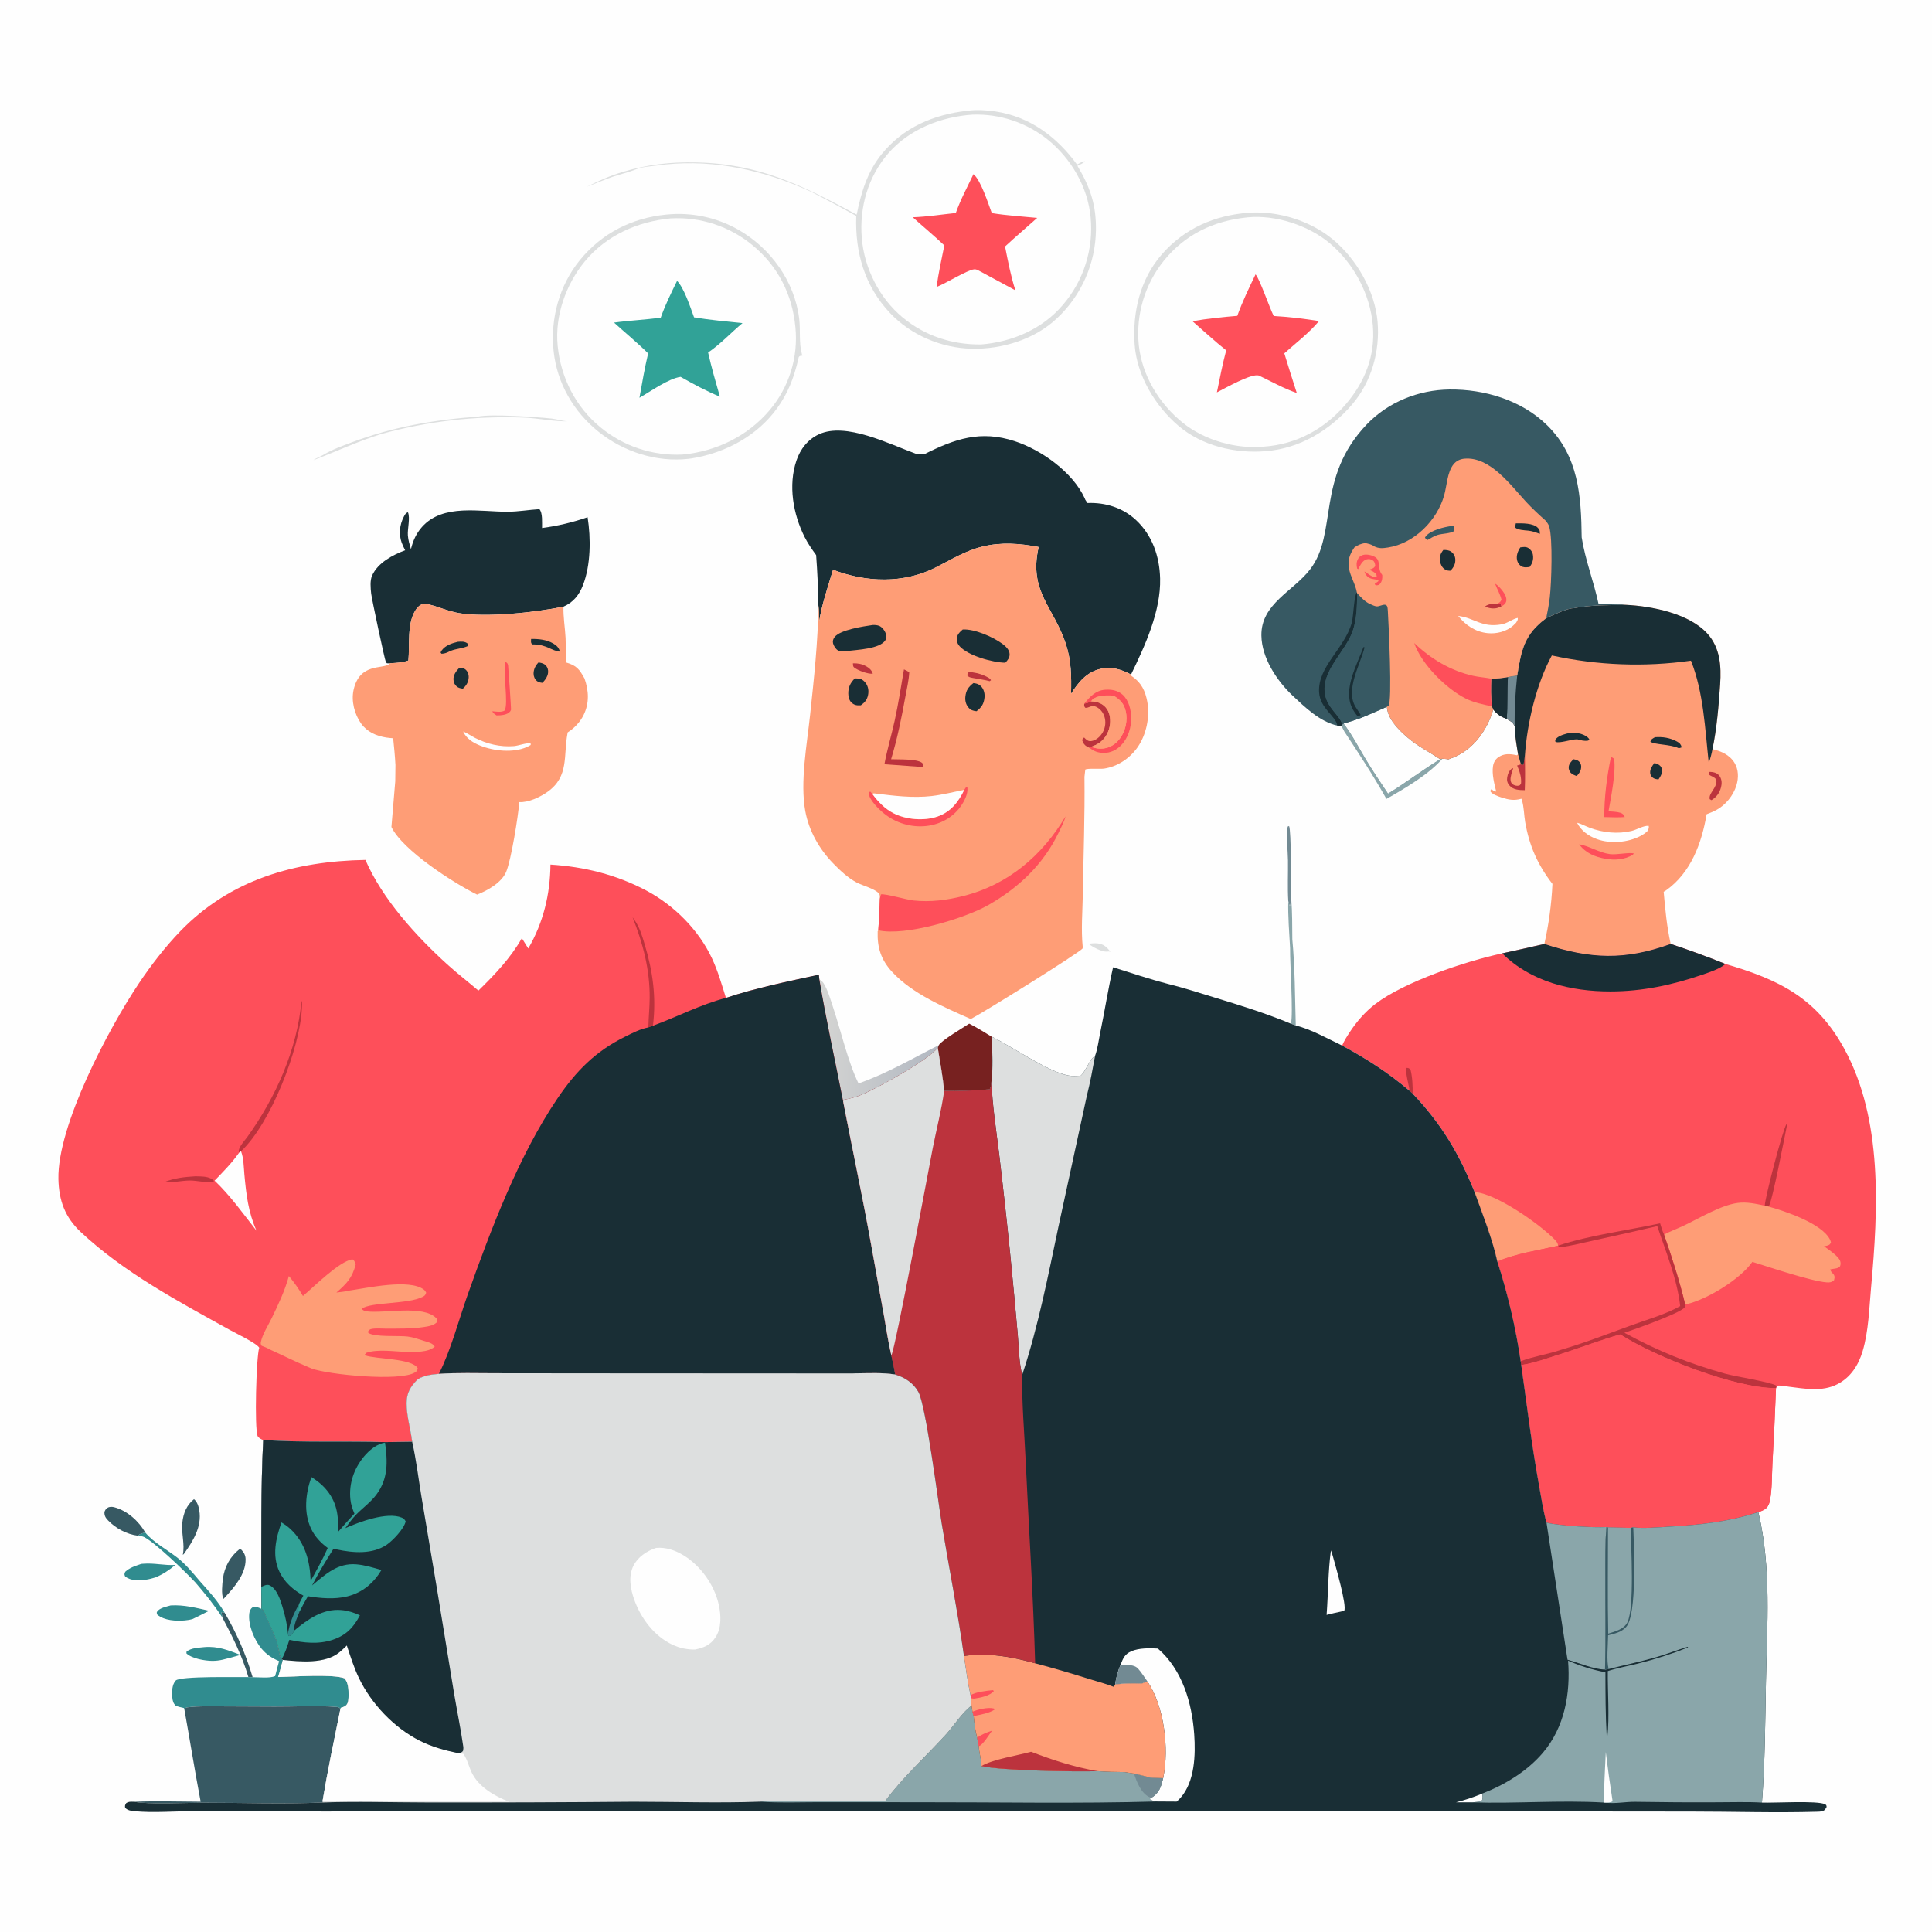 <svg xmlns="http://www.w3.org/2000/svg" xmlns:xlink="http://www.w3.org/1999/xlink" id="Layer_1" x="0px" y="0px" viewBox="0 0 2090 2090" style="enable-background:new 0 0 2090 2090;" xml:space="preserve"><g>	<path style="fill:#FEFEFE;" d="M0,0h2090.772v2090.772H0V0z"></path>	<path style="fill:#DDDFDF;" d="M1177.452,1020.885c6.47-0.604,12.979-1.403,18.4,2.981c2.085,1.684,3.789,3.614,5.417,5.727  c-0.623-0.127-1.601-0.353-2.201-0.345c-0.443,0.006-0.87,0.161-1.311,0.194  C1191.859,1029.861,1182.019,1024.525,1177.452,1020.885z"></path>	<path style="fill:#728A93;" d="M1393.626,974.71c-0.866-14.517-0.13-29.402-0.32-43.967c-0.147-11.53-2.125-25.291-0.292-36.566  l1.464-0.61c2.481,3.806,2.148,67.909,2.364,78.808c-0.408,2.571-0.514,5.827-1.658,8.145L1393.626,974.71z"></path>	<path style="fill:#375963;" d="M240.516,1749.75l-1.033-5.892l3.598,0.905c13.104,22.139,22.929,44.952,30.224,69.606l-4.61-0.108  C262.196,1791.81,251.499,1770.333,240.516,1749.75z"></path>	<path style="fill:#DDDFDF;" d="M517.215,450.68c13.711-3.036,63.795,0.421,79.672,2.14c5.788,0.627,11.613,2.84,17.488,2.922  c0.404,0.006,0.807-0.025,1.211-0.035c-16.481,0.592-33.332-3.422-49.995-4c-52.39-1.817-102.472,3.926-153.018,17.753  c-25.308,7.895-48.713,18.964-73.408,28.327c2.844-2.326,7.371-3.779,10.609-5.725c9.525-5.725,20.203-9.543,30.576-13.467  C425.06,461.679,469.672,454.126,517.215,450.68z"></path>	<path style="fill:#8AA6AA;" d="M1396.842,972.375c1.233,14.484,0.98,29.21,1.17,43.747c2.901,30.702,2.836,62.337,3.732,93.219  l-5.239-1.911c2.669-10.34-1.164-65.896-0.907-81.816c-0.904-16.894-2.368-33.991-1.972-50.903l1.558,5.809  C1396.328,978.202,1396.434,974.945,1396.842,972.375z"></path>	<path style="fill:#308C8F;" d="M157.004,1657.693c9.046,11.007,23.818,18.729,35.044,27.509  c8.483,6.636,16.859,16.561,23.771,24.855c9.772,10.893,19.946,21.951,27.262,34.706l-3.598-0.905l1.033,5.892  c-8.78-13.527-18.741-25.832-29.267-38.016c-10.489-11.211-42.491-42.177-54.994-48.817c-2.103-1.117-4.818-1.352-7.154-1.635  c1.266-1.064,2.14-1.74,3.742-2.266C154.225,1658.562,155.623,1658.156,157.004,1657.693z"></path>	<path style="fill:#308C8F;" d="M221.073,1781.806c14.77-1.209,25.614,3.308,39.022,8.428c-6.385,1.974-12.863,3.573-19.338,5.215  c-3.689,0.815-7.291,1.266-11.079,1.252c-7.84-0.031-22.3-2.467-28.021-8.138l0.135-1.821  C206.827,1782.551,214.815,1782.539,221.073,1781.806z"></path>	<path style="fill:#8AA6AA;" d="M1452.154,783.844l1.619-1.203c9.143,12.079,16.385,26.106,24.201,39.096  c7.463,12.406,15.628,24.391,23.654,36.437c19.103-11.716,36.993-25.471,56.059-37.054l2.716-0.357  c-14.897,17.051-40.87,32.325-60.583,43.475c-13.958-24.877-29.818-49.041-45.523-72.844l-3.328-6.37L1452.154,783.844z"></path>	<path style="fill:#308C8F;" d="M184.695,1736.711c14.465-0.829,27.551,2.665,41.537,5.784c-5.825,3.106-11.805,5.95-17.723,8.878  c-2.809,0.859-5.496,1.301-8.421,1.56c-9.526,0.847-22.272,0.223-29.875-6.162c-0.425-1.384-1.089-2.036-0.223-3.375  C172.596,1739.368,180.296,1737.995,184.695,1736.711z"></path>	<path style="fill:#308C8F;" d="M152.796,1691.792c0.303-0.029,0.605-0.061,0.908-0.086c0.505-0.041,1.01-0.065,1.515-0.106  c11.609-0.933,22.824,2.032,34.402,1.337c-6.737,5.719-13.231,9.988-21.382,13.451c-3.385,0.99-6.792,1.987-10.29,2.489  c-7.639,1.099-16.038,1.388-22.509-3.379c-1.137-2.618-1.002-2.448,0.008-5.145  C140.507,1695.667,146.423,1694.012,152.796,1691.792z"></path>	<path style="fill:#375963;" d="M209.843,1621.751c3.561,2.863,5.01,7.818,5.745,12.177c3.01,17.843-6.952,33.352-16.698,47.149  l-1.146,0.933c2.411-11.605-1.717-23.025-0.51-34.71C198.277,1637.212,201.807,1628.199,209.843,1621.751z"></path>	<path style="fill:#375963;" d="M149.101,1661.282c-11.73-1.409-23.962-7.936-32.179-16.516c-2.783-2.906-4.107-5.082-3.944-9.257  c0.918-2.005,1.342-3.046,3.245-4.322c2.137-1.433,4.983-1.321,7.396-0.688c13.852,3.641,26.51,14.95,33.385,27.194  c-1.381,0.463-2.779,0.87-4.161,1.323C151.242,1659.542,150.367,1660.218,149.101,1661.282z"></path>	<path style="fill:#375963;" d="M259.166,1675.783l1.852,0.608c2.883,2.867,4.576,6.213,4.655,10.321  c0.31,15.891-11.867,29.912-21.927,40.856c-0.39,0.598-1.601,1.642-2.123,2.16c-2.362-5.151-1.219-16.093-0.488-21.8  C242.791,1695.012,248.949,1683.817,259.166,1675.783z"></path>			<linearGradient id="SVGID_1_" gradientUnits="userSpaceOnUse" x1="517.966" y1="1514.704" x2="456.929" y2="1517.583" gradientTransform="matrix(2.042 0 0 -2.042 -47.707 4223.247)">		<stop offset="0" style="stop-color:#B3B9C2"></stop>		<stop offset="1" style="stop-color:#D5D5D3"></stop>	</linearGradient>	<path style="fill:url(#SVGID_1_);" d="M886.345,1059.45c1.756,1.18,3.297,2.217,4.461,4.032  c4.633,7.228,7.326,16.998,10.062,25.138c8.506,25.31,16.522,60.518,27.864,83.412c30.761-10.77,57.915-26.847,86.855-41.43  l-1.123,2.912c-11.264,13.953-63.926,42.685-81.314,50.319c-6.362,2.793-13.237,4.57-20.058,5.797l-1.049,1.527  C903.524,1147.714,893.609,1102.929,886.345,1059.45z"></path>	<path style="fill:#772120;" d="M1048.461,1107.346c8.392,4.19,16.347,9.294,24.362,14.154l0.878,25.524  c-0.023,7.589-0.319,14.978-1.111,22.529c-0.376,2.824-0.288,6.803-2.144,8.906c-14.897,0.994-34.371,2.334-49.07,1.57  c-1.542-15.583-4.386-31.063-6.913-46.513l1.123-2.912C1018.051,1125.763,1042.603,1111.252,1048.461,1107.346z"></path>	<path style="fill:#FEFEFE;" d="M1500.282,764.594c0.949,13.351,12.741,24.91,22.38,33.215  c10.968,9.449,23.137,15.426,35.024,23.311c-19.066,11.583-36.956,25.338-56.059,37.054c-8.026-12.047-16.191-24.032-23.654-36.437  c-7.816-12.99-15.058-27.017-24.201-39.096c6.18-1.744,12.195-3.73,18.237-5.905  C1481.519,772.947,1490.886,768.661,1500.282,764.594z"></path>	<path style="fill:#308C8F;" d="M301.925,1797.003c-7.542-3.22-13.439-6.969-18.796-13.273  c-7.845-9.229-14.895-25.669-13.486-38.206c0.353-3.128,1.307-5.161,3.894-7.071c3.451-0.937,6.129,0.635,9.268,1.929  c1.358,1.035,2.101,1.25,2.712,2.879c4.375,11.654,10.693,22.227,14.421,34.22c1.262,4.059,2.193,14.75,4.833,17.275l1.292,0.906  c-1.721,6.121-3.189,12.483-5.235,18.494c16.475-0.32,59.048-3.426,71.727,1.329c4.382,4.492,4.588,12.339,4.498,18.284  c-0.053,3.477,0.137,8.296-2.53,10.948c-1.519,1.511-3.771,2.136-5.754,2.787l-0.474,1.072c-1.595-1.825-1.789-1.833-4.357-2.058  c-19.058-1.658-47.079-0.223-66.98-0.366l-57.907-0.253c-11.671,0.002-24.162-0.521-35.723,0.988  c-1.8,0.237-2.603,0.543-3.976,1.719l-0.534-0.956c-2.98-0.572-5.769-1.37-8.657-2.297c-2.755-2.879-3.391-5.235-3.788-9.253  c-0.559-5.652-0.383-13.655,3.679-18.09c4.635-5.062,67.286-3.532,78.642-3.753l4.61,0.108c6.895-0.067,18.112,1.38,24.344-1.2  C298.911,1807.759,300.497,1802.374,301.925,1797.003z"></path>	<path style="fill:#375963;" d="M199.352,1848.608c1.372-1.176,2.176-1.482,3.976-1.719c11.56-1.509,24.052-0.986,35.723-0.988  l57.907,0.253c19.901,0.143,47.922-1.292,66.98,0.366c2.569,0.225,2.763,0.233,4.357,2.058  c-6.771,33.264-13.811,66.656-19.387,100.134l0.235,1.229c-43.053,1.776-86.802,0.194-129.932,0.214  c-17.551,0.008-59.898,2.034-73.812-1.029c23.792-0.917,47.858-0.176,71.674-0.059  C210.707,1915.67,205.412,1882.065,199.352,1848.608z"></path>	<path style="fill:#192E35;" d="M444.552,594.033c2.201-9.035,5.699-16.959,11.975-24.005  c22.717-25.504,62.742-16.261,92.919-16.461c11.309-0.076,22.741-2.093,34.057-2.775c3.745,3.961,2.744,15.046,2.879,20.406  c8.385-1.116,16.693-2.649,24.926-4.6c8.231-1.951,16.344-4.307,24.34-7.071c3.616,22.907,3.485,51.645-5.027,73.534  c-4.145,10.66-10.478,18.574-21.065,23.193c-30.382,6.303-84.037,12.106-113.851,6.877c-10.713-1.88-20.73-6.503-31.235-9.123  c-5.09-1.27-8.563-1.205-12.404,2.742c-1,1.027-1.872,2.266-2.64,3.473c-9.319,14.662-6.05,37.693-7.644,54.327  c-6.84,2.383-11.94,2.438-19.044,2.867c-0.37,0.023-0.721,0.161-1.082,0.241l-3.11-0.147c-0.378-0.466-0.845-0.87-1.135-1.392  c-1.227-2.205-15.301-68.461-15.895-74.002c-0.637-5.942-1.435-14.166,1.078-19.656c6.307-13.786,22.163-22.131,35.686-27.19  c-1.327-2.671-2.705-5.386-3.728-8.194c-3.326-9.123-2.276-19.323,2.195-27.915c1.184-2.277,2.07-4.267,4.565-4.982  c2.626,6.166-0.651,17.931-0.084,25.122C441.627,584.338,443.127,589.212,444.552,594.033z"></path>	<path style="fill:#FE9D76;" d="M441.782,714.55c1.595-16.634-1.674-39.666,7.644-54.327c0.768-1.207,1.64-2.446,2.64-3.473  c3.841-3.947,7.314-4.012,12.404-2.742c10.505,2.62,20.522,7.242,31.235,9.123c29.814,5.229,83.47-0.574,113.851-6.877  c-0.345,11.358,1.687,22.566,2.275,33.887c0.451,8.682-0.357,18.066,0.851,26.584c11.185,3.267,14.239,7.497,19.64,17.271  c4.616,13.218,5.37,26.568-1.003,39.476c-3.751,7.597-9.99,14.27-17.175,18.756c-0.088,0.427-0.182,0.853-0.265,1.282  c-4.533,23.689,1.907,46.297-21.332,62.917c-7.977,5.705-20.789,11.885-30.759,11.266c-1.356,16.04-8.7,61.953-14.162,75.294  c-4.766,11.642-20.211,20.444-31.519,24.781c-24.824-12.142-80.431-47.751-92.67-73.136l4.145-49.454l0.208-17.629  c-0.521-9.678-1.441-19.264-2.464-28.897c-2.477-0.208-4.976-0.4-7.432-0.788c-10.84-1.715-20.863-6.14-27.362-15.309  c-7.054-9.956-10.672-24.083-8.063-36.052c6.464-29.675,31.272-22.333,38.455-28.07c0.278-0.222,0.49-0.517,0.733-0.776  c0.361-0.08,0.713-0.219,1.082-0.241C429.842,716.988,434.942,716.933,441.782,714.55z"></path>	<path style="fill:#192E35;" d="M574.526,691.2c8.04-0.151,16.853,0.745,23.93,4.902c3.783,2.221,6.121,4.533,7.226,8.8  c-8.484-0.598-15.046-7.924-28.479-7.785l-1.476,0.029C573.901,695.098,574.501,693.832,574.526,691.2z"></path>	<path style="fill:#192E35;" d="M495.176,694.287c3.951-0.259,7.669-0.674,10.872,2.036l0.159,2.483  c-5.723,2.742-12.567,2.824-18.576,5.245c-0.3,0.12-0.596,0.251-0.894,0.376c-3.195,1.617-5.425,2.658-9.031,2.801l-1.043-1.227  c0.413-1.139,0.427-1.382,1.258-2.503C481.999,697.995,488.883,695.866,495.176,694.287z"></path>	<path style="fill:#192E35;" d="M582.523,716.625c2.205,0.314,4.6,0.772,6.493,2.025c2.246,1.489,3.608,3.998,3.879,6.646  c0.551,5.345-2.652,9.67-6.027,13.38c-2.085-0.233-4.212-0.504-5.917-1.864c-2.438-1.946-3.685-4.955-3.73-8.026  C577.151,724.159,579.34,719.828,582.523,716.625z"></path>	<path style="fill:#192E35;" d="M496.897,722.401c2.811,0.249,5.286,0.314,7.387,2.521c1.903,2.001,2.812,4.747,2.754,7.475  c-0.11,5.278-2.505,9.167-6.313,12.598c-2.444-0.363-4.692-0.7-6.636-2.381c-2.191-1.895-3.226-4.163-3.493-7.009  C490.098,730.31,493.445,725.935,496.897,722.401z"></path>	<path style="fill:#FE4F5A;" d="M546.664,715.826c1.976,1.405,2.483,1.54,2.995,4.039c0.237,1.16,3.297,46.122,3.175,47.765  c-0.039,0.521-0.802,1.825-1.045,2.111c-3.236,3.816-10.113,4.182-14.676,4.163c-1.878-1.425-3.683-2.236-4.516-4.486  c4.077,0.345,9.727,1.446,13.327-0.782C550.23,761.045,543.94,728.187,546.664,715.826z"></path>	<path style="fill:#FEFEFE;" d="M501.026,791.3c4.416,1.805,8.671,4.792,12.959,6.991c12.81,6.566,27.497,10.042,41.93,8.831  c5.239-0.439,13.372-3.804,18.098-2.909l0.094,1.66c-1.356,0.855-2.726,1.609-4.192,2.26c-14.797,6.574-35.862,4.345-50.609-1.607  C511.751,803.475,504.413,798.961,501.026,791.3z"></path>	<path style="fill:#DDDFDF;" d="M1046.315,119.838c9.774-1.349,20.767-0.753,30.496,0.725c37.297,5.666,66.445,27.419,88.294,57.448  c2.64-1.375,5.682-3.541,8.719-3.52c-2.552,2.379-5.125,3.475-8.314,4.83c13.927,23.437,20.483,42.419,20.042,69.975  c-0.035,2.209-0.126,4.416-0.272,6.621c-0.146,2.204-0.346,4.403-0.6,6.599c-0.256,2.194-0.566,4.381-0.929,6.56  c-0.365,2.179-0.783,4.348-1.254,6.505c-0.472,2.159-0.998,4.305-1.576,6.438c-0.578,2.132-1.21,4.248-1.895,6.35  c-0.683,2.1-1.419,4.182-2.207,6.246c-0.788,2.065-1.627,4.109-2.516,6.131c-0.89,2.023-1.829,4.022-2.818,5.997  c-0.99,1.975-2.027,3.925-3.114,5.85c-1.086,1.923-2.219,3.82-3.4,5.688c-1.18,1.868-2.406,3.704-3.677,5.511  c-1.273,1.806-2.589,3.58-3.949,5.321c-1.36,1.741-2.762,3.447-4.208,5.119c-1.446,1.672-2.931,3.306-4.457,4.902  c-1.527,1.598-3.093,3.157-4.696,4.676c-24.254,23.348-59.963,34.181-93.08,33.42c-32.623-0.749-65.647-14.77-88.143-38.642  c-27.505-29.187-37.879-65.729-36.482-104.973c-16.208-9.076-32.579-17.847-49.113-26.312c-3.347-1.507-6.708-2.982-10.082-4.426  c-49.278-21.082-103.475-31.511-156.939-23.766c-6.609,0.958-15.622,1.291-21.733,3.86c-8.204,3.449-17.308,5.412-25.765,8.317  c-9.331,3.206-18.37,7.256-27.633,10.665c12.828-6.459,25.046-11.892,38.869-16.038c26.717-8.013,51.826-10.852,79.66-10.208  c68.681,1.589,114.848,25.12,173.197,56.455c4.882-23.901,11.354-45.941,26.915-65.279  C977.113,137.728,1009.943,123.942,1046.315,119.838z"></path>	<path style="fill:#FEFEFE;" d="M1052.279,124.005c1.825-0.06,3.651-0.08,5.478-0.059c1.828,0.021,3.654,0.082,5.478,0.185  c1.824,0.102,3.645,0.245,5.462,0.428c1.817,0.183,3.63,0.407,5.437,0.67c1.809,0.264,3.61,0.568,5.405,0.912  c1.794,0.344,3.579,0.728,5.355,1.151c1.778,0.423,3.545,0.886,5.303,1.388c1.756,0.502,3.5,1.043,5.233,1.622  c1.733,0.58,3.451,1.197,5.155,1.854c1.706,0.656,3.396,1.35,5.07,2.081c1.674,0.731,3.332,1.499,4.972,2.304  c1.639,0.805,3.26,1.646,4.863,2.523c1.602,0.877,3.185,1.789,4.747,2.737c1.561,0.947,3.101,1.929,4.62,2.945  c1.518,1.016,3.012,2.065,4.484,3.148c1.471,1.082,2.918,2.197,4.341,3.344c25.159,20.504,43.075,51.189,46.124,83.698  c0.206,2.121,0.357,4.245,0.455,6.374c0.098,2.129,0.142,4.258,0.133,6.389c-0.01,2.132-0.073,4.261-0.19,6.389  c-0.116,2.128-0.286,4.251-0.51,6.37c-0.223,2.119-0.5,4.232-0.829,6.338c-0.329,2.104-0.712,4.2-1.147,6.287  c-0.436,2.085-0.924,4.159-1.464,6.221c-0.539,2.061-1.13,4.107-1.774,6.14c-0.642,2.031-1.336,4.045-2.081,6.042  c-0.743,1.997-1.537,3.974-2.381,5.931c-0.844,1.956-1.737,3.89-2.679,5.803c-0.941,1.911-1.93,3.798-2.967,5.66  c-1.036,1.862-2.118,3.697-3.246,5.505c-1.128,1.808-2.302,3.585-3.52,5.333c-1.218,1.748-2.48,3.464-3.785,5.149  c-1.304,1.685-2.65,3.336-4.039,4.953c-22.163,26.145-54.666,40.09-88.464,42.812c-31.296,0.32-60.571-9.123-84.858-29.23  c-25.153-20.824-41.475-53.207-44.186-85.669c-2.779-33.303,6.634-66.44,28.677-91.871  C983.647,139.674,1018.37,126.247,1052.279,124.005z"></path>	<path style="fill:#FE4F5A;" d="M1053.059,188.407c7.947,6.425,15.981,31.823,19.85,42.111c16.114,2.65,32.834,3.577,49.101,5.202  c-11.53,10.374-23.393,20.361-34.757,30.923c3.148,16.007,6.174,31.895,11.181,47.457c-13.042-7.122-26.122-14.171-39.241-21.147  c-0.366-0.194-0.721-0.404-1.094-0.58c-1.593-0.747-2.675-1.162-4.467-0.982c-7.338,0.743-30.612,15.291-40.492,19.068  c2.119-15.113,5.349-30.026,8.418-44.968c-11.015-10.501-22.897-20.246-34.194-30.471c15.609-0.504,31.074-3.008,46.597-4.606  C1038.987,216.113,1046.536,202.094,1053.059,188.407z"></path>	<path style="fill:#DDDFDF;" d="M1351.239,230.093c31.478-2.134,66.123,8.663,90.452,28.76  c25.82,21.328,45.748,55.848,48.562,89.478c2.662,31.803-6.66,64.72-27.449,89.08c-23.738,27.815-56.573,47.826-93.542,50.668  c-33.003,2.763-69.032-5.656-94.605-27.554c-25.046-21.449-44.731-54.168-47.204-87.441c-2.601-35.031,5.889-70.984,29.326-97.868  C1281.482,246.885,1314.21,232.776,1351.239,230.093z"></path>	<path style="fill:#FEFEFE;" d="M1348.777,235.212c0.294-0.033,0.586-0.069,0.88-0.098c30.19-2.959,65.902,8.667,88.978,28.146  c25.994,21.941,43.741,55.238,46.526,89.207c2.654,32.366-8.508,60.587-29.399,84.946c-22.672,26.437-52.917,43.136-87.896,45.701  c-30.116,2.999-64.599-6.64-88.202-25.655c-25.757-20.753-44.339-51.299-47.777-84.448c-0.199-2.025-0.348-4.055-0.447-6.089  c-0.099-2.032-0.149-4.066-0.149-6.101c-0.001-2.036,0.047-4.071,0.145-6.103c0.098-2.034,0.246-4.063,0.443-6.089  c0.196-2.025,0.442-4.045,0.737-6.06c0.296-2.013,0.639-4.018,1.031-6.015c0.392-1.998,0.833-3.985,1.323-5.96  c0.489-1.976,1.025-3.939,1.609-5.888c0.584-1.949,1.215-3.883,1.895-5.803c0.678-1.919,1.402-3.821,2.172-5.705  c0.77-1.884,1.586-3.747,2.448-5.59c0.862-1.844,1.768-3.667,2.718-5.468c0.95-1.799,1.943-3.575,2.979-5.327  c1.036-1.752,2.114-3.478,3.234-5.178c1.12-1.699,2.281-3.37,3.481-5.013c1.202-1.643,2.443-3.256,3.722-4.839  C1282.246,253.461,1312.86,238.999,1348.777,235.212z"></path>	<path style="fill:#FE4F5A;" d="M1358.239,296.81c4.424,4.784,15.085,36.105,19.644,45.025c16.308,0.943,32.895,2.936,49.027,5.474  c-10.766,12.843-25.038,23.774-37.56,34.937c4.376,14.321,8.868,28.605,13.476,42.853c-13.898-4.623-27.766-12.622-41.078-18.882  c-8.067-2.481-36.705,13.908-45.329,18.259c3.114-15.244,6.048-30.433,10.056-45.476c-12.536-9.948-24.405-20.977-36.47-31.5  c15.948-2.832,32.335-4.47,48.478-5.817C1344.001,326.285,1351.135,311.523,1358.239,296.81z"></path>	<path style="fill:#DDDFDF;" d="M720.684,232.139c1.675-0.174,3.354-0.316,5.035-0.427c1.682-0.109,3.365-0.186,5.049-0.231  c1.685-0.044,3.37-0.055,5.053-0.035c1.685,0.022,3.369,0.076,5.051,0.161c1.684,0.086,3.364,0.205,5.041,0.357  c1.678,0.151,3.353,0.335,5.025,0.551c1.67,0.216,3.336,0.465,4.998,0.745c1.662,0.28,3.317,0.594,4.966,0.939  c1.65,0.344,3.292,0.721,4.927,1.129c1.635,0.41,3.261,0.85,4.878,1.321c1.617,0.472,3.225,0.975,4.823,1.509  c1.598,0.534,3.185,1.098,4.761,1.695c1.576,0.595,3.14,1.22,4.692,1.876c1.553,0.656,3.092,1.342,4.616,2.058  c1.526,0.716,3.037,1.461,4.533,2.236c1.496,0.775,2.977,1.578,4.443,2.409c34.992,19.842,61,55.898,65.955,96.18  c1.593,12.947-0.521,26.269,3.046,38.888c0.12,0.423,0.247,0.841,0.372,1.262c-0.496,0.041-1.001,0.035-1.491,0.122  c-2.875,0.521-2.481,2.083-3.081,4.576c-4.712,19.544-10.825,35.649-22.706,52.163c-21.68,30.13-56.22,48.355-92.345,54.278  c-1.251,0.189-2.506,0.353-3.765,0.49c-34.637,3.781-69.861-7.571-96.923-29.195c-27.213-21.743-45.168-52.853-48.788-87.649  c-3.641-34.974,6.287-71.18,28.681-98.458C651.253,252.189,683.691,235.753,720.684,232.139z"></path>	<path style="fill:#FEFEFE;" d="M725.541,236.251c1.986-0.113,3.973-0.18,5.962-0.2c1.99-0.019,3.979,0.007,5.966,0.08  c1.987,0.073,3.973,0.193,5.956,0.359c1.982,0.165,3.959,0.376,5.931,0.635c1.972,0.259,3.937,0.563,5.895,0.913  c1.959,0.351,3.908,0.747,5.848,1.188c1.94,0.441,3.868,0.928,5.784,1.46c1.917,0.531,3.82,1.107,5.709,1.727  c1.891,0.621,3.765,1.286,5.623,1.995c1.859,0.708,3.701,1.459,5.525,2.254c1.823,0.795,3.626,1.631,5.411,2.509  c1.784,0.879,3.548,1.799,5.29,2.761c1.741,0.962,3.459,1.964,5.154,3.005c1.695,1.041,3.364,2.122,5.008,3.242  c1.643,1.12,3.259,2.278,4.849,3.473s3.151,2.427,4.684,3.696c27.407,22.541,43.071,53.378,46.314,88.688  c0.2,1.993,0.35,3.989,0.449,5.988c0.101,2.001,0.15,4.003,0.149,6.005c0,2.002-0.05,4.004-0.149,6.005  c-0.101,2-0.251,3.996-0.451,5.988c-0.199,1.993-0.448,3.979-0.747,5.96c-0.299,1.98-0.648,3.952-1.045,5.915  c-0.399,1.963-0.845,3.914-1.339,5.854c-0.495,1.941-1.039,3.868-1.631,5.78c-0.592,1.914-1.231,3.811-1.917,5.693  c-0.686,1.881-1.419,3.745-2.199,5.59c-0.78,1.844-1.605,3.668-2.475,5.472c-0.871,1.804-1.787,3.584-2.746,5.341  c-0.96,1.757-1.963,3.49-3.01,5.198c-1.047,1.707-2.135,3.387-3.265,5.041c-1.13,1.652-2.301,3.276-3.514,4.872  c-1.211,1.594-2.462,3.157-3.751,4.69c-23.713,28.232-58.001,44.921-94.458,48.294c-1.993,0.098-3.987,0.15-5.983,0.157  c-1.994,0.007-3.988-0.033-5.982-0.118c-1.993-0.086-3.983-0.218-5.97-0.396c-1.987-0.177-3.969-0.4-5.946-0.67  c-1.978-0.271-3.947-0.587-5.909-0.947c-1.963-0.361-3.915-0.766-5.858-1.217c-1.944-0.451-3.876-0.946-5.797-1.486  c-1.921-0.54-3.828-1.125-5.721-1.754c-1.893-0.629-3.772-1.301-5.635-2.015c-1.862-0.716-3.706-1.474-5.533-2.275  c-1.828-0.802-3.636-1.644-5.425-2.528c-1.787-0.885-3.554-1.81-5.3-2.777c-1.745-0.966-3.467-1.972-5.166-3.018  c-1.7-1.045-3.374-2.13-5.023-3.255c-1.648-1.123-3.27-2.283-4.865-3.481c-1.595-1.198-3.162-2.432-4.7-3.704  c-26.882-22.098-42.963-53.876-46.287-88.427c-3.11-32.297,8.986-66.331,29.508-91.169  C655.937,254.588,689.732,239.628,725.541,236.251z"></path>	<path style="fill:#31A297;" d="M732.446,303.844c7.755,7.916,14.39,28.752,18.362,39.474c17.361,2.879,34.933,4.418,52.431,6.203  c-12.657,10.509-23.552,22.494-37.236,31.839c3.606,15.985,8.239,31.974,12.757,47.726c-14.768-6.011-28.63-13.619-42.493-21.422  c-13.337,1.905-32.307,15.701-44.521,22.639c2.852-16.069,5.633-32.111,9.394-47.998c-11.708-11.61-24.671-22.215-36.887-33.32  c16.757-2.322,33.738-3.014,50.53-5.376C719.601,329.876,726.072,316.899,732.446,303.844z"></path>	<path style="fill:#192E35;" d="M882.894,600.497c-4.622-6.356-8.984-12.647-12.524-19.681  c-12.418-24.669-17.833-55.846-8.804-82.541c4.208-12.44,12.236-22.843,24.299-28.454c29.142-13.549,76.366,10.715,105.02,21.089  l8.81,0.578c33.273-16.779,61.004-26.406,98.197-14.168c28.677,9.437,62.431,33.416,75.419,61.492  c0.27,0.586,0.49,1.194,0.737,1.791l2.303,3.547c19.338-0.792,38.238,5.07,52.537,18.419c17.718,16.542,25.504,39.416,26.096,63.25  c0.878,35.315-16.277,72.622-31.452,103.867c-10.44-5.548-21.134-8.855-32.997-6.129c-15.015,3.451-24.101,14.654-31.901,26.994  c0.418-19.015,0.323-35.904-5.727-54.242c-13.037-39.504-40.006-56.416-29.547-103.508l-0.039-1.137  c-20.399-3.824-40.049-5.372-60.406-0.415c-18.592,4.529-34.065,14.215-50.918,22.737c-34.641,17.518-75.145,16.124-110.809,2.393  c-5.592,18.443-12.016,37.134-15.093,56.185c-0.122-5.797,0.096-11.806-0.751-17.545  C885.074,636.821,884.257,618.647,882.894,600.497z"></path>	<path style="fill:#FE9D76;" d="M1758.378,654.287c28.093,1.344,68.744,9.17,88.643,31.17  c13.802,15.264,15.109,35.076,13.804,54.585c-1.525,22.794-3.587,47.957-8.296,70.323c9.437,2.293,18.543,6.168,23.817,14.833  c4.435,7.285,4.559,16.228,2.152,24.226c-3.342,11.117-11.873,21.659-22.19,27.045c-3.212,1.676-6.742,3.069-10.117,4.38  c-5.284,31.125-16.967,63.344-44.016,82.41c-0.721,0.508-1.703,1.047-2.438,1.472c1.678,19.056,3.399,37.685,7.583,56.408  c-49.384,17.872-86.865,16.473-136.668,0.01c2.392-10.678,4.318-21.439,5.78-32.282c1.463-10.844,2.456-21.732,2.979-32.662  c-15.958-20.628-25.034-41.095-29.5-66.79c-1.323-7.624-1.26-16.532-3.549-23.813c-0.163-0.523-0.343-1.037-0.514-1.556  c-8.034,2.262-13.702,1.178-21.59-1.38c-3.649-1.184-10.511-3.471-12.257-6.965l1.244-1.929c2.056,1.397,2.836,2.195,5.319,2.552  c-2.054-8.316-4.794-18.872-3.465-27.472c0.604-3.916,2.419-7.375,5.719-9.662c5.901-4.09,12.167-3.818,18.85-2.415l1.215,0.263  l1.303-1.06c-1.533-9.827-3.547-20.238-3.606-30.185c-1.803-4.567-4.584-5.676-8.659-8.096  c-6.597-2.493-10.005-4.725-14.521-10.217l-1.652-3.434c-1.111-9.878-0.911-19.983-0.649-29.902  c6.274,0.053,11.951-0.574,18.121-1.695c3.277-0.827,6.685-1.203,10.029-1.697c4.59-27.59,7.371-44.294,31.407-62.035  c6.356-2.973,23.207-10.917,29.471-10.738C1721.312,654.326,1739.057,654.783,1758.378,654.287z"></path>	<path style="fill:#192E35;" d="M1789.699,825.422c1.343,0.384,2.099,0.551,3.4,1.139c2.45,1.105,4.122,2.726,4.676,5.452  c0.862,4.237-1.39,7.875-3.685,11.191c-1.713-0.253-3.489-0.449-5.062-1.237c-2.058-1.029-3.573-3.118-3.849-5.419  C1784.656,832.215,1787.2,828.642,1789.699,825.422z"></path>	<path style="fill:#192E35;" d="M1702.146,821.312c1.874,0.353,3.569,0.606,5.162,1.76c0.238,0.173,0.465,0.359,0.682,0.557  c0.216,0.2,0.421,0.411,0.612,0.633c0.193,0.222,0.373,0.455,0.539,0.698c0.165,0.242,0.316,0.493,0.453,0.753  c0.138,0.261,0.26,0.529,0.368,0.802c0.106,0.274,0.197,0.553,0.272,0.837c0.075,0.284,0.133,0.572,0.176,0.864  c0.042,0.291,0.067,0.584,0.076,0.878c0.127,4.294-2.06,7.367-4.806,10.385c-2.217-0.745-4.378-1.625-6.162-3.193  c-1.832-1.609-2.757-4.335-2.526-6.715C1697.329,826.1,1699.865,823.681,1702.146,821.312z"></path>	<path style="fill:#BC333D;" d="M1848.508,834.994c1.452,0.041,2.93,0.043,4.367,0.28c3.116,0.51,6.06,2.087,7.726,4.851  c2.107,3.5,2.191,7.618,1.188,11.487c-1.599,6.18-4.925,10.75-10.36,13.994l-1.909-1.121c-1.374-6.721,8.357-12.191,7.222-20.967  c-2.256-3.295-5.092-3.383-8.234-5.682V834.994z"></path>	<path style="fill:#192E35;" d="M1790.277,797.487c8.539-0.57,16.181,0.592,23.811,4.661c3.063,1.631,4.208,2.993,5.188,6.283  c-1.148,0.396-2.211,0.949-3.436,0.88c-8.784-4.274-26.186-3.594-30.504-6.977C1786.391,799.318,1787.623,799.135,1790.277,797.487  z"></path>	<path style="fill:#192E35;" d="M1695.441,793.436c4.894-0.496,10.127-0.968,14.909,0.498c3.297,1.011,7.226,2.873,8.918,5.884  l-1.188,1.35c-4.249,0.77-7.748-0.329-11.82-1.38c-6.038-0.282-18.829,4.71-23.629,2.732l-0.29-2.07  C1685.15,796.133,1690.796,794.808,1695.441,793.436z"></path>	<path style="fill:#BC333D;" d="M1645.297,826.747l1.454,0.833l1.411-0.711c0.58-3.171,1.033-6.34,1.454-9.535  c0.098,12.475,0.431,24.991-0.157,37.456c-5.982-0.082-12.447-0.2-16.698-5.19c-2.26-2.656-2.881-5.539-2.289-8.908  c0.694-3.932,2.301-7.481,5.647-9.768l0.743,0.469c-1.096,3.665-3.224,8.919-2.744,12.728c0.188,1.486,0.76,3.069,1.936,4.037  c1.887,1.552,4.615,2.26,7.013,1.729c1.49-0.331,1.611-1.294,2.356-2.495c0.533-5.235-1.051-11.673-3.108-16.487  c-0.513-1.198-0.921-1.719-0.939-3.026c1.768-0.218,1.084-0.026,2.754-0.666C1644.521,827.066,1644.909,826.903,1645.297,826.747z"></path>	<path style="fill:#FE4F5A;" d="M1708.32,913.306c11.367,2.04,21.314,9.057,33.207,10.662c7.265,0.982,21.283-2.25,25.926-0.629  l-1.327,1.562c-9.255,5.143-18.98,5.88-29.302,4.116C1725.688,927.115,1714.999,922.776,1708.32,913.306z"></path>	<path style="fill:#FE4F5A;" d="M1742.685,818.925c1.768,0.594,2.131,0.798,3.444,1.972c2.078,14.758-3.408,41.485-6.076,56.743  c4.077,0.343,8.922,0.386,12.837,1.617c2.848,0.894,3.412,2.099,4.78,4.621c-7.342,0.541-14.803,0.153-22.161,0.012  C1735.298,863.05,1738.408,839.341,1742.685,818.925z"></path>	<path style="fill:#FEFEFE;" d="M1706.031,890.034c4.757,1.27,9.268,3.781,13.9,5.503c14.176,5.272,30.135,6.918,44.948,3.418  c5.946-1.405,12.553-5.856,18.586-5.582c0.7,2.752-0.419,3.712-1.621,6.16c-2.209,1.86-4.553,3.453-7.12,4.79  c-13.788,7.179-32.427,8.704-47.016,3.494C1718.637,904.578,1710.378,898.785,1706.031,890.034z"></path>	<path style="fill:#192E35;" d="M1758.378,654.287c28.093,1.344,68.744,9.17,88.643,31.17  c13.802,15.264,15.109,35.076,13.804,54.585c-1.525,22.794-3.587,47.957-8.296,70.323c-0.949,5.28-2.252,9.964-4.028,15.013  c-3.99-36.458-5.576-76.387-19.252-110.68c-6.248,0.882-12.513,1.625-18.794,2.228c-6.281,0.603-12.572,1.066-18.874,1.391  c-6.301,0.324-12.607,0.508-18.917,0.553c-6.309,0.044-12.617-0.053-18.923-0.29c-6.305-0.237-12.602-0.613-18.891-1.129  c-6.289-0.516-12.563-1.171-18.823-1.966c-6.26-0.795-12.499-1.729-18.717-2.801c-6.218-1.071-12.409-2.281-18.574-3.628  c-16.688,30.771-26.768,73.04-29.122,108.281c-0.421,3.195-0.874,6.364-1.454,9.535l-1.411,0.711l-1.454-0.833l-3.109-10.77  c-1.533-9.827-3.547-20.238-3.606-30.185c-1.803-4.567-4.584-5.676-8.659-8.096c-6.597-2.493-10.005-4.725-14.521-10.217  l-1.652-3.434c-1.111-9.878-0.911-19.983-0.649-29.902c6.274,0.053,11.951-0.574,18.121-1.695  c3.277-0.827,6.685-1.203,10.029-1.697c4.59-27.59,7.371-44.294,31.407-62.035c6.356-2.973,23.207-10.917,29.471-10.738  C1721.312,654.326,1739.057,654.783,1758.378,654.287z"></path>	<path style="fill:#728A93;" d="M1641.25,730.752c-1.985,19.28-3.04,35.598-2.669,55.04c-1.803-4.567-4.584-5.676-8.659-8.096  c1.229-14.829,0.231-30.214,1.299-45.248C1634.498,731.621,1637.906,731.246,1641.25,730.752z"></path>	<path style="fill:#192E35;" d="M1613.1,734.143c6.274,0.053,11.951-0.574,18.121-1.695c-1.068,15.034-0.069,30.418-1.299,45.248  c-6.597-2.493-10.005-4.725-14.521-10.217l-1.652-3.434C1612.639,754.167,1612.839,744.062,1613.1,734.143z"></path>	<path style="fill:#375963;" d="M1398.112,752.343c-16.961-16.165-33.215-40.611-33.559-64.855  c-0.488-34.375,34.394-47.782,52.731-71.601c30.188-39.21,5.948-98.967,61.277-156.788c23.164-24.207,55.981-37.315,89.342-37.738  c38.059-0.482,78.361,11.663,105.923,38.849c33.901,33.438,36.652,76.258,37.211,121.134c3.849,24.605,13.147,47.853,18.245,72.093  c9.549-0.102,19.674-0.827,29.095,0.849c-19.321,0.496-37.066,0.039-56.251,3.692c-6.264-0.18-23.115,7.765-29.471,10.738  c-24.036,17.741-26.817,34.445-31.407,62.035c-3.344,0.494-6.752,0.87-10.029,1.697c-6.17,1.121-11.846,1.748-18.121,1.695  c-0.261,9.919-0.461,20.024,0.649,29.902l1.652,3.434c-5.774,19.795-18.394,38.91-36.872,48.953  c-3.759,2.044-7.673,3.608-11.693,5.049c-2.081-0.504-4.3-0.541-6.434-0.719l-2.716,0.357  c-11.887-7.885-24.056-13.862-35.024-23.311c-9.639-8.306-21.43-19.864-22.38-33.215c-9.396,4.067-18.764,8.353-28.272,12.142  c-6.042,2.174-12.057,4.161-18.237,5.905l-1.619,1.203l-1.186,1.18l-4.304-0.114  C1427.699,780.703,1411.747,765.094,1398.112,752.343z"></path>	<path style="fill:#192E35;" d="M1467.824,640.881l0.355,0.874c-0.259,13.79-0.284,27.925-4.937,41.091  c-8.018,22.688-34.624,43.275-29.814,68.626c2.807,14.791,15.815,22.17,18.725,32.372l-1.186,1.18l-4.304-0.114  c-1.311-10.289-18.764-18.321-19.705-36.227c-1.46-27.737,27.346-46.771,35.313-74.851  C1464.225,666.948,1464.621,644.43,1467.824,640.881z"></path>	<path style="fill:#375963;" d="M1468.18,641.755c4.09,4.371,8.455,9.292,14.049,11.728c2.209,0.941,5.262,2.605,7.691,2.495  c3.43-0.155,9.117-4.12,10.766,0.184c0.494,1.288,0.49,3.295,0.649,4.692c0.741,12.453,5.072,99.326,0.604,102.738  c-0.515,0.392-1.105,0.668-1.658,1.003c-9.396,4.067-18.764,8.353-28.272,12.142c-6.042,2.174-12.057,4.161-18.237,5.905  l-1.619,1.203c-2.91-10.203-15.918-17.582-18.725-32.372c-4.81-25.351,21.796-45.938,29.814-68.626  C1467.896,669.68,1467.92,655.545,1468.18,641.755z"></path>	<path style="fill:#192E35;" d="M1474.983,699.968l1.205,0.327c-4.639,18.649-21.028,45.84-9.864,64.261  c1.84,2.978,3.74,5.918,5.698,8.82c-1.358,1.058-1.774,1.096-3.412,1.374c-2.37-2.797-4.537-5.968-6.105-9.286  C1452.942,745.226,1467.861,719.315,1474.983,699.968z"></path>	<path style="fill:#FE9D76;" d="M1486.29,590.888c5.378,2.681,9.296,2.295,15.182,1.386c28.393-4.38,53.113-29.214,60.784-56.404  c2.95-10.464,3.259-24.924,10.097-33.554c2.934-3.704,7.169-5.721,11.838-6.127c27.788-2.424,50.074,28.793,66.658,46.659  c6.697,7.216,13.8,13.8,21.142,20.34c1.607,2.027,3.085,3.887,3.863,6.401c4.078,13.194,2.454,61.492,0.662,76.744  c-0.886,7.532-2.326,14.962-3.859,22.384c-24.036,17.741-26.817,34.445-31.407,62.035c-3.344,0.494-6.752,0.87-10.029,1.697  c-6.17,1.121-11.846,1.748-18.121,1.695c-0.261,9.919-0.461,20.024,0.649,29.902l1.652,3.434  c-5.774,19.795-18.394,38.91-36.872,48.953c-3.759,2.044-7.673,3.608-11.693,5.049c-2.081-0.504-4.3-0.541-6.434-0.719  l-2.716,0.357c-11.887-7.885-24.056-13.862-35.024-23.311c-9.639-8.306-21.43-19.864-22.38-33.215  c0.553-0.335,1.143-0.61,1.658-1.003c4.467-3.412,0.137-90.285-0.604-102.738c-0.159-1.397-0.155-3.404-0.649-4.692  c-1.65-4.304-7.336-0.339-10.766-0.184c-2.43,0.11-5.482-1.554-7.691-2.495c-5.594-2.436-9.96-7.357-14.049-11.728l-0.355-0.874  c-1.613-9.239-6.926-16.849-8.531-26.057c-1.57-9,0.854-15.303,5.862-22.656c3.988-2.675,6.962-3.984,11.75-4.753  C1480.022,588.224,1483.789,588.771,1486.29,590.888z"></path>	<path style="fill:#BC333D;" d="M1624.249,655.931c-1.352,0.598-2.697,1.223-4.118,1.644c-4.237,1.254-9.788,0.596-13.574-1.584  c4.022-3.018,8.606-2.777,13.412-3.042l3.585,0.798L1624.249,655.931z"></path>	<path style="fill:#FE4F5A;" d="M1619.969,652.948c2.628-1.519,3.11-1.55,4.318-4.278c-1.468-5.907-4.825-11.56-6.96-17.304  c3.982,2.13,10.205,9.672,11.599,13.915c0.868,2.644,1.074,5.141-0.615,7.516c-0.888,1.247-2.736,2.493-4.063,3.134l-0.694-2.185  L1619.969,652.948z"></path>	<path style="fill:#192E35;" d="M1639.758,566.113c6.805,0.012,18.85-0.472,23.962,4.986c2.087,2.23,2.109,3.485,2.013,6.423  c-4.188-1.591-8.234-3.091-12.716-3.514c-4.233-0.4-10.821-0.617-14.062-3.371L1639.758,566.113z"></path>	<path style="fill:#375963;" d="M1570.695,568.962l1.693,0.274c1.094,2.228,1.115,2.591,0.894,5.072  c-4.39,3.075-13.029,2.714-18.386,4.459c-3.677,1.201-7.246,3.469-10.603,5.376c-1.523-0.531-1.795-1.26-2.799-2.477  c0.32-0.533,0.574-1.113,0.966-1.597C1547.772,573.484,1562.728,569.956,1570.695,568.962z"></path>	<path style="fill:#192E35;" d="M1561.401,594.9c2.956,0.045,5.78,0.094,8.326,1.866c0.331,0.227,0.647,0.472,0.949,0.735  c0.302,0.263,0.589,0.542,0.86,0.837c0.271,0.295,0.524,0.605,0.76,0.929c0.237,0.325,0.454,0.662,0.651,1.011  c0.197,0.348,0.375,0.707,0.533,1.076c0.156,0.369,0.292,0.745,0.406,1.129c0.114,0.384,0.207,0.773,0.278,1.168  c0.069,0.395,0.117,0.792,0.143,1.192c0.327,5.255-1.768,8.62-5.008,12.524c-2.587,0.057-4.241-0.108-6.464-1.56  c-2.826-1.844-4.539-5.352-5.002-8.598C1557.097,602.077,1558.26,598.886,1561.401,594.9z"></path>	<path style="fill:#192E35;" d="M1644.642,592.134c2.83-0.351,5.886-0.949,8.481,0.594c2.734,1.627,4.615,4.273,5.143,7.428  c0.862,5.123-0.514,9.202-3.6,13.237c-2.379,0.229-5.072,0.656-7.377-0.145c-3.103-1.076-5.341-3.994-6.101-7.111  C1639.972,601.14,1641.932,596.219,1644.642,592.134z"></path>	<path style="fill:#FE4F5A;" d="M1481.122,616.351c3.016-1.19,4.951-1.28,6.583-4.157c-0.223-2.33-0.498-4.453-2.581-5.931  c-2.115-1.499-4.492-1.852-6.964-1.104c-4.406,1.335-6.936,6.766-8.8,10.544l-1.237-0.656c-0.856-3.749-0.925-7.148,1.088-10.603  c1.521-2.613,3.89-4.083,6.881-4.435c3.873-0.453,10.031,0.99,12.932,3.72c4.545,4.28,0.804,11.618,6.289,18.274  c0.247,3.608-0.112,6.975-2.638,9.794c-1.029,1.149-1.801,1.068-3.214,1.411l-2.021-0.696l-0.249-1  c1.384-0.982,2.818-1.927,4.143-2.985l-0.882-1.307c-4.302-0.731-9.378-0.853-12.159-4.625c-1.115-1.513-1.778-2.589-2.236-4.422  c4.045,2.499,7.24,5.615,12.03,6.393l1.229-0.896l-0.392-2.301C1486.735,618.581,1484.271,617.695,1481.122,616.351z"></path>	<path style="fill:#FEFEFE;" d="M1577.445,666.313c17.378,1.856,25.165,13.069,46.924,9.094c6.603-1.207,11.179-5.537,17.402-6.979  c0.551,2.293-0.606,3.257-1.713,5.245c-1.04,1.083-2.117,2.13-3.23,3.14c-7.222,6.427-17.947,9.065-27.423,8.12  C1596.129,683.609,1585.575,676.512,1577.445,666.313z"></path>	<path style="fill:#FE4F5A;" d="M1613.75,764.045c-9.719-2.044-19.189-3.91-28.146-8.377c-21.13-10.542-48.094-37.362-55.728-60.069  c17.853,17.133,39.486,30.055,63.777,35.484c6.46,1.444,13.016,1.795,19.448,3.061  C1612.839,744.062,1612.639,754.167,1613.75,764.045z"></path>	<path style="fill:#FE9D76;" d="M901.19,616.38c35.664,13.731,76.168,15.125,110.809-2.393  c16.853-8.522,32.325-18.208,50.918-22.737c20.357-4.957,40.006-3.41,60.406,0.415l0.039,1.137  c-10.46,47.091,16.51,64.003,29.547,103.508c6.05,18.337,6.146,35.227,5.727,54.242c7.799-12.34,16.885-23.544,31.901-26.994  c11.863-2.726,22.557,0.582,32.997,6.129l0.602,1.672c0.253,0.165,0.51,0.327,0.761,0.496c9.874,6.699,14.158,15.905,16.24,27.358  c2.969,16.32-1.06,35.694-10.65,49.323c-8.361,11.887-21.731,20.853-36.237,22.954c-3.863,0.559-18.625-0.537-20.207,1.094  l-0.884,7.7c0.484,42.261-1.078,84.48-1.774,126.725c-0.31,18.799-2.03,38.647-0.127,57.298l-0.112,1.715  c-4.002,5.019-107.807,69.59-120.991,76.338c-28.862-12.765-63.236-27.423-84.923-50.83c-12.069-13.029-16.379-26.327-15.775-43.99  l0.61-1.18c0.96-11.291,1.237-22.657,1.705-33.979c-0.004-2.077,0.327-4.745-1.37-6.336c-5.421-5.086-16.873-7.808-23.689-11.371  c-9.39-4.911-18.253-13.306-25.573-20.851c-14.956-15.415-26.073-35.129-29.994-56.379c-5.772-31.286,1.868-72.428,5.25-104.345  c4.167-39.369,8.502-78.455,8.951-118.078c0.847,5.739,0.629,11.748,0.751,17.545C889.174,653.513,895.598,634.823,901.19,616.38z"></path>	<path style="fill:#BC333D;" d="M1047.936,726.782c5.868,0.68,11.479,1.603,16.89,4.106c2.258,1.045,6.35,2.718,7.201,4.951  l-1.38,1.058c-5.754-1.593-11.222-2.136-17.002-3.281c-3.032-0.6-5.698-0.67-7.499-3.246L1047.936,726.782z"></path>	<path style="fill:#BC333D;" d="M922.666,717.547c5.235-0.145,9.788,0.657,14.417,3.236c3.2,1.782,6.154,4.418,7.071,8.051  c-5.364,0.402-16.038-3.448-20.177-6.803C922.519,720.849,922.874,719.301,922.666,717.547z"></path>	<path style="fill:#BC333D;" d="M1180.445,758.709c6.029,0.229,11.403,1.766,15.57,6.397c4.314,4.794,5.401,11.62,4.827,17.851  c-0.713,7.759-4.406,15.046-10.578,19.875c-3.042,2.381-6.25,3.749-9.847,5.064l-1.742,1.045c-0.931-0.396-1.666-0.674-2.53-1.143  c-2.875-1.564-4.431-3.83-5.398-6.907c0.586-2.017,0.125-1.921,2.101-3.038c0.849,0.829,1.917,2.038,2.926,2.716  c2.134,1.437,3.947,1.425,6.385,0.749c4.641-1.288,8.616-5.229,10.891-9.337c2.828-5.104,3.481-11.548,1.601-17.09  c-1.539-4.537-4.698-8.341-9.069-10.384c-2.612-1.223-4.425-0.817-6.963,0.19c-1.699,0.674-2.677,1.086-4.563,0.958  c-1.648-2.081-1.198-1.976-1.082-4.461C1175.761,760.61,1177.877,759.937,1180.445,758.709z"></path>	<path style="fill:#192E35;" d="M1053.037,738.923c3.69,0.414,6.605,1.38,9,4.4c2.542,3.208,3.391,7.365,2.973,11.379  c-0.717,6.848-3.304,10.589-8.645,14.699c-3.914-0.506-6.387-1.137-8.935-4.308c-2.65-3.297-3.551-7.275-3.118-11.438  C1045.027,746.745,1047.673,743.086,1053.037,738.923z"></path>	<path style="fill:#192E35;" d="M924.734,733.851c1.691,0.067,3.418,0.084,5.088,0.388c2.983,0.545,5.378,2.707,7.032,5.153  c2.469,3.653,3.052,7.994,2.232,12.273c-1.011,5.268-3.565,8.255-7.83,11.289c-0.306,0.018-0.61,0.041-0.917,0.053  c-3.969,0.167-6.509-0.361-9.41-3.222c-2.432-2.397-3.253-6.315-3.257-9.596C917.663,743.182,919.913,738.716,924.734,733.851z"></path>	<path style="fill:#FE4F5A;" d="M1172.972,761.192c6.013-7.393,12.163-14.235,22.325-15.031c6.934-0.543,13.98,0.623,19.256,5.46  c6.542,5.999,8.976,16.065,9.149,24.628c0.219,10.648-3.391,22.321-10.964,30.032c-5.084,5.178-11.542,8.312-18.86,8.2  c-6.05-0.094-10.558-1.713-15.203-5.539l1.742-1.045c4.441,1.617,8.708,2.395,13.439,1.795c7.624-0.966,13.968-5.456,18.28-11.706  c5.509-7.981,7.865-18.823,5.717-28.323c-1.942-8.59-6.015-12.763-13.351-17.171c-5.431-0.278-11.205-0.474-16.467,1.109  c-2.848,0.858-6.213,2.338-7.589,5.111C1177.877,759.937,1175.761,760.61,1172.972,761.192z"></path>	<path style="fill:#FE4F5A;" d="M1043.116,854.448l2.076-3.038l1.272,0.341c1.027,7.275-3.739,15.928-7.945,21.563  c-8.649,11.589-21.749,18.484-36,20.205c-1.032,0.117-2.066,0.208-3.104,0.274c-1.037,0.065-2.075,0.104-3.114,0.116  c-1.039,0.014-2.076,0.001-3.114-0.039c-1.038-0.038-2.075-0.103-3.11-0.194c-1.034-0.091-2.066-0.208-3.095-0.349  c-1.029-0.143-2.054-0.311-3.075-0.504c-1.021-0.193-2.036-0.412-3.046-0.657c-1.009-0.245-2.011-0.515-3.008-0.809  c-0.996-0.295-1.985-0.615-2.965-0.958c-0.98-0.344-1.951-0.713-2.912-1.107c-0.962-0.392-1.914-0.809-2.854-1.25  c-0.941-0.44-1.87-0.903-2.787-1.39c-0.919-0.487-1.824-0.997-2.716-1.529s-1.77-1.086-2.634-1.662  c-0.864-0.576-1.714-1.173-2.548-1.793c-0.834-0.618-1.653-1.257-2.456-1.917c-5.323-4.312-15.889-14.664-16.183-21.669  c-0.016-0.359,0.065-0.715,0.1-1.072l1.56-0.633c0.7,0.723,1.597,1.458,2.082,2.338c6.321,8.488,13.4,16.016,22.919,20.951  c13.608,7.058,33.054,8.657,47.596,3.675C1028.409,878.423,1036.768,867.581,1043.116,854.448z"></path>	<path style="fill:#BC333D;" d="M977.893,724.13c2.185,0.915,3.841,1.797,5.709,3.257c-0.451,8.796-2.667,17.88-4.239,26.568  c-4.129,22.815-8.639,45.139-15.379,67.354c7.957,0.38,27.807-0.559,33.493,3.928c1.205,0.949,0.776,3.099,0.849,4.522  l-41.562-3.054c2.928-15.805,7.606-31.333,11.064-47.04C971.866,761.329,974.708,742.633,977.893,724.13z"></path>	<path style="fill:#FE9D76;" d="M1180.445,758.709c1.376-2.773,4.741-4.253,7.589-5.111c5.262-1.582,11.036-1.386,16.467-1.109  c7.336,4.408,11.409,8.581,13.351,17.171c2.148,9.5-0.208,20.342-5.717,28.323c-4.312,6.25-10.656,10.74-18.28,11.706  c-4.731,0.6-8.998-0.178-13.439-1.795c3.598-1.315,6.805-2.683,9.847-5.064c6.172-4.829,9.866-12.116,10.578-19.875  c0.574-6.231-0.512-13.057-4.827-17.851C1191.849,760.476,1186.475,758.938,1180.445,758.709z"></path>	<path style="fill:#192E35;" d="M943.896,676.132c2.215-0.157,4.923,0.043,7.028,0.825c3.214,1.192,6.389,5.388,7.359,8.669  c0.731,2.475,0.833,4.915-0.655,7.163c-6.089,9.206-30.337,10.093-40.633,11.397c-3.167,0.273-8.024,1.062-10.817-0.805  c-2.183-1.458-4.408-4.964-5-7.485c-0.625-2.665,0.196-4.784,1.813-6.875C908.984,681.267,934.171,677.572,943.896,676.132z"></path>	<path style="fill:#192E35;" d="M1041.458,680.965c12.816-0.764,32.852,8.053,43.055,15.613c3.444,2.552,7.436,6.323,7.646,10.923  c0.182,3.973-2.07,6.738-4.655,9.413c-13.67-0.247-39.918-7.412-49.37-17.808c-2.24-2.464-3.316-5.006-3.077-8.396  C1035.363,686.406,1038.391,683.576,1041.458,680.965z"></path>	<path style="fill:#FEFEFE;" d="M943.543,858.715c1.77-0.523,1.252-0.586,2.81-0.394c20.138,2.489,41.178,5.194,61.488,2.82  c11.967-1.399,23.48-4.42,35.276-6.693c-6.348,13.133-14.707,23.974-29.059,28.893c-14.542,4.982-33.987,3.383-47.596-3.675  C956.943,874.731,949.864,867.203,943.543,858.715z"></path>	<path style="fill:#FE4F5A;" d="M951.771,972.379l1.243-4.87c4.408-0.941,27.954,5.854,35.045,6.611  c18.456,1.972,36.243-0.329,54.148-4.853c48.478-12.253,85.236-43.72,110.495-86.134c-1.75,6.368-5.013,12.463-7.902,18.394  c-16.489,33.863-42.928,58.868-75.454,77.432c-25.379,14.486-90.038,34.165-119.28,27.398  C951.026,995.067,951.303,983.7,951.771,972.379z"></path>	<path style="fill:#FE4F5A;" d="M1670.654,1021.148c49.803,16.463,87.284,17.861,136.668-0.01  c19.977,6.57,39.714,13.796,59.211,21.677c58.266,16.943,98.76,36.895,128.803,92.102c41.503,76.27,36.427,173.885,28.791,257.575  c-2.056,22.531-2.664,47.387-9.129,69.085c-4.518,15.166-12.892,28.456-27.396,35.859c-16.426,8.386-34.955,4.9-52.374,2.701  c-4.167-0.527-9.182-1.786-13.282-1l-0.696,2.546c-1.026,27.289-2.318,54.565-3.873,81.828c-0.69,12.806-0.235,26.58-2.589,39.149  c-0.608,3.245-1.595,6.442-4.059,8.778c-2.299,2.179-5.629,3.393-8.6,4.327c-33.313,10.744-63.033,13.8-97.67,15.832  c-12.371,0.727-25.265,1.921-37.624,0.731l-2.691,0.502l-24.648-0.406l-1.613-0.496c-14.625,0.809-51.173-1.382-64.92-4.737  c-3.755-13.796-5.862-28.299-8.41-42.365c-7.704-42.512-12.835-85.326-18.899-128.086l-0.625-4.173  c-5.16-35.698-14.07-73.545-25.228-107.842c-5.678-25.604-15.809-50.493-24.617-75.141c-16.83-41.675-35.674-73.583-66.97-106.527  l-3.232-2.963c-24.068-20.275-45.452-34.008-73.091-49.068c2.136-5.049,5.109-9.715,8.106-14.29  c7.563-11.546,16.749-22.174,27.729-30.59c31.511-24.152,97.907-46.393,137.366-54.807  C1640.307,1028.067,1655.494,1024.67,1670.654,1021.148z"></path>	<path style="fill:#BC333D;" d="M1524.982,1180.094c-0.725-5.147-5.366-21.822-3.277-24.928c2.538,0.261,2.448,0.29,4.202,2.162  c2.03,7.943,2.35,17.516,2.307,25.728L1524.982,1180.094z"></path>	<path style="fill:#BC333D;" d="M1909.139,1304.291c-0.061-7.851,19.536-82.847,23.446-88.243l0.684,0.561  c-2.771,13.135-15.713,82.212-19.967,88.662L1909.139,1304.291z"></path>	<path style="fill:#FE9D76;" d="M1595.184,1289.584c22.719,1.041,71.272,35.194,86.732,51.485c1.846,1.946,3.363,3.683,3.538,6.472  c-21.334,5.125-45.611,8.381-65.653,17.184C1614.123,1339.121,1603.992,1314.232,1595.184,1289.584z"></path>	<path style="fill:#192E35;" d="M1670.654,1021.148c49.803,16.463,87.284,17.861,136.668-0.01  c19.977,6.57,39.714,13.796,59.211,21.677c-6.193,5.386-17.155,8.874-24.887,11.538c-32.527,11.215-64.987,18.139-99.502,18.166  c-42.62,0.035-86.118-10.405-117.053-41.181C1640.307,1028.067,1655.494,1024.67,1670.654,1021.148z"></path>	<path style="fill:#FE9D76;" d="M1800.112,1335.571c6.554-3.563,13.949-6.215,20.726-9.398c17.202-8.081,40.439-22.39,58.964-24.859  c9.893-1.317,19.705,0.915,29.336,2.977l4.163,0.98c17.851,4.96,57.347,18.109,66.272,35.513c0.592,1.156,0.762,1.974,1.09,3.169  c-1.09,2.489-1.517,2.765-4.31,3.608c-0.911,0.274-2.228,0.425-3.195,0.557c4.772,3.655,16.988,11.297,17.806,17.226  c0.261,1.878,0.176,2.799-0.484,4.506c-2.358,2.346-4.216,2.272-7.289,2.775c-1.092,0.178-2.181,0.382-3.271,0.568  c1.27,5.427,6.256,4.153,4.133,11.675c-2.74,2.313-4.455,2.646-8.036,2.375c-16.822-1.272-61.825-16.477-80.329-22.17  c-13.233,18.856-49.011,40.637-71.084,45.742c-1.006,0.233-0.862,0.2-1.635,0.155  C1816.732,1385.276,1808.814,1360.531,1800.112,1335.571z"></path>	<path style="fill:#FE4F5A;" d="M1685.455,1347.542c34.212-11.385,74.853-16.495,110.421-24.158  c1.207,4.194,2.44,8.206,4.237,12.187c8.702,24.961,16.62,49.705,22.855,75.398c-0.188,2.103,0.302,2.873-1.413,4.282  c-8.459,6.944-52.394,22.506-64.332,26.506c35.576,19.407,70.233,33.555,109.284,44.349c11.209,3.098,49.574,9.012,55.44,13.033  l-0.696,2.546c-44.69,0.025-129.906-33.601-168.562-58.09c-19.479,5.458-38.626,12.747-57.852,19.093  c-15.826,4.806-32.856,11.45-49.182,14.054l-0.625-4.173c-5.16-35.698-14.07-73.545-25.228-107.842  C1639.844,1355.923,1664.12,1352.667,1685.455,1347.542z"></path>	<path style="fill:#BC333D;" d="M1685.455,1347.542c34.212-11.385,74.853-16.495,110.421-24.158  c1.207,4.194,2.44,8.206,4.237,12.187c8.702,24.961,16.62,49.705,22.855,75.398c-0.188,2.103,0.302,2.873-1.413,4.282  c-8.459,6.944-52.394,22.506-64.332,26.506c35.576,19.407,70.233,33.555,109.284,44.349c11.209,3.098,49.574,9.012,55.44,13.033  l-0.696,2.546c-44.69,0.025-129.906-33.601-168.562-58.09c-19.479,5.458-38.626,12.747-57.852,19.093  c-15.826,4.806-32.856,11.45-49.182,14.054l-0.625-4.173c14.227-5.427,29.632-7.495,44.084-12.516  c25.53-7.444,50.773-17.349,75.764-26.412c17.206-6.24,36.774-11.689,52.714-20.712c-3.191-29.216-15.548-58.744-24.759-86.522  c-22.451,5.179-44.928,10.241-67.431,15.185c-12.669,2.767-25.504,6.074-38.342,7.877L1685.455,1347.542z"></path>	<path style="fill:#FE4F5A;" d="M1752.688,1443.595c38.657,24.489,123.872,58.115,168.562,58.09  c-1.026,27.289-2.318,54.565-3.873,81.828c-0.69,12.806-0.235,26.58-2.589,39.149c-0.608,3.245-1.595,6.442-4.059,8.778  c-2.299,2.179-5.629,3.393-8.6,4.327c-33.313,10.744-63.033,13.8-97.67,15.832c-12.371,0.727-25.265,1.921-37.624,0.731  l-2.691,0.502l-24.648-0.406l-1.613-0.496c-14.625,0.809-51.173-1.382-64.92-4.737c-3.755-13.796-5.862-28.299-8.41-42.365  c-7.704-42.512-12.835-85.326-18.899-128.086c16.326-2.603,33.356-9.247,49.182-14.054  C1714.062,1456.341,1733.209,1449.052,1752.688,1443.595z"></path>	<path style="fill:#FE4F5A;" d="M280.431,1457.987c-2.503-4.719-25.929-16.003-31.899-19.309  c-55.763-30.88-114.447-62.078-161.267-105.972c-16.997-15.934-23.588-34.114-24.085-57.196  c-1.246-57.943,54.245-162.766,87.116-211.84c13.049-19.48,28.543-39.574,44.87-56.43c54.276-56.04,124.072-75.627,200.144-76.991  c18.27,42.214,54.674,82.292,88.407,112.894c10.891,9.88,22.639,18.886,33.804,28.474c17.714-17.255,34.7-35.076,47.008-56.706  l6.944,11.16c16.31-28.111,23.625-58.401,23.995-90.761c36.466,2.323,70.935,10.772,103.387,27.913  c30.116,15.907,56.894,42.583,71.374,73.579c6.395,13.69,10.587,28.303,15.077,42.693c32.546-10.825,67.029-17.796,100.518-25.075  l0.521,5.029c7.265,43.479,17.179,88.264,25.698,131.708c9.678,50.487,20.514,100.851,29.63,151.432l14.731,81.505  c2.544,13.964,4.508,28.37,7.84,42.156c1.513,6.873,3.034,13.719,4.153,20.669c-13.939-2.225-28.442-1.38-42.514-1.28l-3.924,0.159  l-283.575-0.155l-102.701-0.108c-20.203,0.012-40.752-0.698-60.91,0.68c-8.545,0.849-15.275,1.45-22.87,5.844  c-7.651,7.585-11.948,14.476-12.048,25.655c-0.122,13.815,4.318,28.191,6.023,41.952l-28.961,0.376  c-44.016-1.276-88.186,0.676-132.176-2.26c-2.005-0.639-5.178-2.313-6.05-4.273C275.139,1545.505,277.178,1467.4,280.431,1457.987z  "></path>	<path style="fill:#BC333D;" d="M211.299,1272.486c1.831,0.005,3.661,0.05,5.49,0.133c5.166,0.212,11.046,0.837,14.776,4.847  l-1.121,1.178c-8.014,0.998-17.137-1.664-25.508-1.603c-9.337,0.206-18.2,2.501-27.663,1.911  C188.696,1274.295,199.044,1273.27,211.299,1272.486z"></path>	<path style="fill:#BC333D;" d="M701.375,1111.427c0.208-10.699,1.37-21.345,1.429-32.076c0.172-30.886-7.248-58.519-18.462-86.988  c0.453,0.588,0.911,1.176,1.329,1.789l0.721,1.07c5.692,8.284,8.167,16.924,11.038,26.453c8.845,29.367,12.649,57.302,8.91,87.892  L701.375,1111.427z"></path>	<path style="fill:#BC333D;" d="M258.766,1246.829c-2.534-4.088,5.978-13.006,8.671-16.757  c30.814-42.922,53.98-94.328,58.703-147.406c0.992,2.048,0.545,5.813,0.435,8.139c-2.054,43.314-33.761,124.758-65.859,154.633  L258.766,1246.829z"></path>	<path style="fill:#FEFEFE;" d="M260.716,1245.439c2.934,7.191,2.946,17.38,3.659,25.173c1.954,21.359,4.22,40.933,13.106,60.734  c-14.715-18.699-28.017-37.648-45.344-54.15c9.364-9.666,18.886-19.311,26.629-30.367L260.716,1245.439z"></path>	<path style="fill:#FE9D76;" d="M327.727,1401.99c11.924-10.05,39.055-37.369,53.435-39.684c2.599,1.468,2.569,3.054,3.6,5.74  c-3.892,14.56-9.643,20.444-20.84,30.206c4.337-0.657,9.37-0.902,13.549-2.083c19.558-2.76,65.337-13.137,81.019-1.111  c1.213,0.931,1.856,1.993,2.534,3.33c-0.717,2.473-1.374,3.269-3.714,4.482c-15.793,8.189-55.791,5.405-66.063,12.904  c1.568,2.019,3.203,2.532,5.705,2.856c18.774,2.45,61.198-7.354,75.151,7.505c1.305,1.391,0.988,1.697,1.109,3.487  c-3.044,4.149-9.956,5.237-14.744,5.948c-13.412,1.991-27.445,1.674-40.982,1.733c-4.839,0.021-10.681-0.598-15.409,0.294  c-2.128,0.4-2.45,0.986-3.802,2.548l0.031,1.576c6.313,5.088,33.32,2.889,42.738,4.126c6.17,0.81,11.959,2.958,17.872,4.788  c4.12,1.274,8.972,2.193,11.383,6.064c-6.76,6.556-21.939,5.85-30.81,5.688c-13.249-0.241-30.398-3.228-43.034,0.996l-1.797,1.895  l0.188,0.888c11.946,4.374,50.785,3.04,57.025,13.998c-0.572,2.726-0.686,3.11-3.249,4.659  c-16.101,9.733-92.974,2.428-111.383-4.367c-1.041-0.386-2.054-0.841-3.079-1.27c-14.317-5.982-27.958-12.9-42.075-19.252  c-2.944-1.766-5.923-2.93-9.131-4.137c-0.803-1.584-1.111-2.134-0.766-3.928c1.595-8.271,8.071-18.339,11.757-25.967  c7.136-14.762,14.247-29.638,18.56-45.513C318.181,1387.166,323.255,1394.365,327.727,1401.99z"></path>	<path style="fill:#192E35;" d="M885.824,1054.421l0.521,5.029c7.265,43.479,17.179,88.264,25.698,131.708  c9.678,50.487,20.514,100.851,29.63,151.432l14.731,81.505c2.544,13.964,4.508,28.37,7.84,42.156  c1.513,6.873,3.034,13.719,4.153,20.669c-13.939-2.225-28.442-1.38-42.514-1.28l-3.924,0.159l-283.575-0.155l-102.701-0.108  c-20.203,0.012-40.752-0.698-60.91,0.68c12.814-25.053,21.696-58.962,31.231-85.805c25.034-70.47,55.097-150.262,97.088-212.201  c20.105-29.659,41.04-50.985,73.506-66.976c8.03-3.955,15.905-8.108,24.777-9.807l4.966-1.86  c26.586-9.666,51.444-22.919,78.966-30.071C817.851,1068.671,852.335,1061.7,885.824,1054.421z"></path>	<path style="fill:#192E35;" d="M1204.105,1046.37c19.875,6.223,39.814,12.975,59.981,18.147c16.35,4.016,32.466,9.298,48.57,14.194  c28.27,8.596,56.551,17.341,83.849,28.718l5.239,1.911c16.896,4.233,34.341,14.221,50.146,21.686  c27.639,15.06,49.023,28.793,73.091,49.068l3.232,2.963c31.296,32.944,50.14,64.853,66.97,106.527  c8.808,24.648,18.939,49.537,24.617,75.141c11.158,34.298,20.069,72.144,25.228,107.842l0.625,4.173  c6.064,42.761,11.195,85.575,18.899,128.086c2.548,14.066,4.655,28.568,8.41,42.365c13.747,3.355,50.295,5.546,64.92,4.737  l1.613,0.496l24.648,0.406l2.691-0.502c12.359,1.19,25.253-0.004,37.624-0.731c34.637-2.032,64.357-5.088,97.67-15.832  c14.307,60.02,9.394,122.512,8.234,183.723c-0.823,43.465-0.945,87.177-4.32,130.53c11.65,0.58,60.947-2.46,68.383,1.891  c1.601,0.937,1.104,0.737,1.615,2.75c-0.604,1.058-1.088,1.997-1.882,2.948c-1.84,2.201-5.562,2.195-8.181,2.272  c-45.354,1.345-91.245-0.221-136.67-0.188l-303.254-0.296l-732.965-0.29l-441.829,0.513l-141.534-0.302  c-21.043-0.041-43.67,1.96-64.505-0.021c-3.784-0.361-7.005-0.884-9.835-3.585c-0.351-2.746-0.17-2.82,1.249-5.233  c2.561-1.609,4.643-1.419,7.546-1.378l1.217,0.027c13.914,3.063,56.261,1.037,73.812,1.029c43.13-0.021,86.879,1.562,129.932-0.214  l-0.235-1.229c5.576-33.479,12.616-66.87,19.387-100.134l0.474-1.072c1.983-0.651,4.235-1.276,5.754-2.787  c2.667-2.652,2.477-7.471,2.53-10.948c0.09-5.946-0.116-13.792-4.498-18.284c-12.679-4.755-55.252-1.65-71.727-1.329  c2.046-6.011,3.514-12.373,5.235-18.494l-1.292-0.906c-2.64-2.526-3.571-13.216-4.833-17.275  c-3.728-11.993-10.046-22.566-14.421-34.22c-0.611-1.629-1.354-1.844-2.712-2.879c0.361-7.814-0.11-15.84-0.198-23.672  c0.241-52.782-0.578-106.233,2.136-158.927c43.99,2.936,88.16,0.984,132.176,2.26l28.961-0.376  c-1.705-13.762-6.146-28.138-6.023-41.952c0.1-11.179,4.398-18.07,12.048-25.655c7.595-4.394,14.325-4.994,22.87-5.844  c20.158-1.378,40.707-0.668,60.91-0.68l102.701,0.108l283.575,0.155l3.924-0.159c14.072-0.1,28.575-0.945,42.514,1.28  c-1.119-6.95-2.64-13.796-4.153-20.669c-3.332-13.786-5.296-28.193-7.84-42.156l-14.731-81.505  c-9.116-50.581-19.952-100.945-29.63-151.432l1.049-1.527c6.821-1.227,13.696-3.003,20.058-5.797  c17.388-7.634,70.049-36.366,81.314-50.319c2.528,15.45,5.372,30.931,6.913,46.513c14.699,0.764,34.173-0.576,49.07-1.57  c1.856-2.103,1.768-6.083,2.144-8.906c0.792-7.55,1.088-14.94,1.111-22.529l-0.878-25.524l0.919,0.439  c21.794,10.599,60.04,37.546,82.02,41.532c4.284,0.776,8.998,0.372,13.339,0.212c6.399-6.001,8.894-17.026,15.548-21.614  c2.695-7.265,3.82-16.624,5.423-24.319C1195.013,1094.011,1198.697,1070.008,1204.105,1046.37z"></path>	<path style="fill:#FEFEFE;" d="M1603.653,1940.163c0.125,3.352,0.811,5.509-1.054,8.363c-3.485,0.98-6.817,0.778-10.348,1.219  h-17.249C1584.805,1947.303,1594.355,1944.109,1603.653,1940.163z"></path>	<path style="fill:#FEFEFE;" d="M1439.738,1677.2c0.976,2.338,1.664,4.688,2.344,7.124c2.526,9.047,15.132,52.698,12.089,58.089  l-3.634,0.984c-5.192,0.992-10.309,2.309-15.442,3.567C1436.861,1723.809,1436.669,1700.198,1439.738,1677.2z"></path>	<path style="fill:#FEFEFE;" d="M1212.238,1800.845c2.675-6.963,4.449-11.456,11.706-14.599c8.167-3.536,19.86-3.393,28.632-2.875  c26.543,23.086,36.948,58.905,39.308,92.999c1.519,21.902,0.674,50.887-14.75,68.385c-1.311,1.488-2.775,2.844-4.243,4.173  l-21.167-0.129c-2.701-0.288-4.729-0.772-7.277-1.711l-0.557-1.344l1.64-0.933c8.718-5.388,10.352-11.861,12.739-21.247  c0.078-0.333,0.165-0.664,0.233-0.999c6.301-31.396,0.962-76.677-17.239-103.638c-2.154,0.798-4.39,1.827-6.619,2.352  c-9.394-0.259-19.005-0.302-28.33,0.954C1207.39,1814.927,1209.271,1807.618,1212.238,1800.845z"></path>	<path style="fill:#728A93;" d="M1212.238,1800.845c0.408,0.045,0.817,0.104,1.225,0.137c5.925,0.474,13.316-0.831,17.855,4.3  c3.634,4.11,6.746,9.166,9.943,13.647c-2.154,0.798-4.39,1.827-6.619,2.352c-9.394-0.259-19.005-0.302-28.33,0.954  C1207.39,1814.927,1209.271,1807.618,1212.238,1800.845z"></path>	<path style="fill:#8AA6AA;" d="M1672.963,1647.192c13.747,3.355,50.295,5.546,64.92,4.737c-1.684,17.521-1.231,35.602-1.294,53.211  c-0.121,33.628,0.5,67.311-0.28,100.927c-12.722-0.147-28.121-7.33-40.603-10.599L1672.963,1647.192z"></path>	<path style="fill:#8AA6AA;" d="M957.49,1948.465c19.313-26.047,44.094-48.325,65.939-72.309  c8.755-9.617,17.284-23.448,27.519-31.017c0.353,2.156,0.858,4.382,1.027,6.556l1.333,4.72c0.723,7.683,1.66,15.903,3.718,23.34  l1.838,9.178c0.265,7.287,2.718,14.358,2.924,21.543c19.832,4.827,100.733,6.305,125.783,5.548  c9.704,0.702,19.331,0.913,29.054,0.99l10.099,1.652c5.629,1.341,11.499,2.458,17.004,4.208c4.89,0.608,9.66,0.366,14.539,0.692  c-2.387,9.386-4.02,15.859-12.739,21.247l-1.64,0.933l0.557,1.344c2.548,0.939,4.575,1.423,7.277,1.711  c-85.846,2.448-172.244,0.729-258.153,0.843l-108.228-0.059c-20.804,0.004-42.148,0.915-62.891-0.572  c13.841-2.113,30.002-0.643,44.033-0.637L957.49,1948.465z"></path>	<path style="fill:#728A93;" d="M1226.724,1918.666c5.629,1.341,11.499,2.458,17.004,4.208c4.89,0.608,9.66,0.366,14.539,0.692  c-2.387,9.386-4.02,15.859-12.739,21.247c-0.98-0.314-1.499-0.433-2.379-0.86  C1234.276,1939.663,1229.627,1927.478,1226.724,1918.666z"></path>	<path style="fill:#DDDFDF;" d="M1072.823,1121.499l0.919,0.439c21.794,10.599,60.04,37.546,82.02,41.532  c4.284,0.776,8.998,0.372,13.339,0.212c6.399-6.001,8.894-17.026,15.548-21.614c-2.62,14.313-5.286,28.948-8.871,43.039  l-30.676,141.435c-11.326,53.554-21.988,108.675-39.29,160.667c-3.549-13.082-3.544-29.238-4.782-42.844  c-2.537-29.021-5.254-58.025-8.149-87.012c-3.72-36.844-7.795-73.65-12.224-110.417c-3.077-25.598-7.312-51.608-8.067-77.383  c0.792-7.55,1.088-14.94,1.111-22.529L1072.823,1121.499z"></path>	<path style="fill:#FE9D76;" d="M1042.775,1791.341c27.162-3.465,50.905,0.631,77.038,7.967  c19.779,5.245,39.421,10.964,58.925,17.157c8.633,2.687,17.804,4.97,26.169,8.361l1.405-2.591  c9.325-1.256,18.935-1.213,28.33-0.954c2.23-0.525,4.465-1.554,6.619-2.352c18.2,26.962,23.54,72.242,17.239,103.638  c-0.067,0.335-0.155,0.666-0.233,0.999c-4.88-0.327-9.649-0.084-14.539-0.692c-5.505-1.75-11.375-2.867-17.004-4.208l-10.099-1.652  c-9.723-0.078-19.35-0.288-29.054-0.99c-25.05,0.757-105.952-0.721-125.783-5.548c-0.206-7.185-2.658-14.256-2.924-21.543  l-1.838-9.178c-2.058-7.436-2.995-15.656-3.718-23.34l-1.333-4.72c-0.169-2.175-0.674-4.4-1.027-6.556l-0.445-8.081l-0.564-3.056  C1046.83,1819.962,1044.982,1805.552,1042.775,1791.341z"></path>	<path style="fill:#FE4F5A;" d="M1057.026,1879.756c5.015-3.524,10.346-5.654,16.138-7.563c-2.899,3.894-9.99,15.683-14.301,16.741  L1057.026,1879.756z"></path>	<path style="fill:#FE4F5A;" d="M1051.975,1851.696c5.607-2.436,16.822-5.102,22.98-3.504c0.574,0.149,1.068,0.51,1.603,0.764  c-6.203,4.494-15.903,5.825-23.25,7.461L1051.975,1851.696z"></path>	<path style="fill:#FE4F5A;" d="M1049.939,1834.002c3.959-3.494,18.686-5.204,24.115-5.633l1.119,0.888  c-4.102,5.168-14.133,7.187-20.469,8.13c-1.503,0.223-2.746,0.035-4.202-0.329L1049.939,1834.002z"></path>	<path style="fill:#BC333D;" d="M1115.384,1895.036c23.801,9.157,46.959,16.624,72.187,20.987  c-25.05,0.757-105.952-0.721-125.783-5.548C1073.438,1903.277,1101.129,1899.001,1115.384,1895.036z"></path>	<path style="fill:#8AA6AA;" d="M1766.835,1652.329c12.359,1.19,25.253-0.004,37.624-0.731c34.637-2.032,64.357-5.088,97.67-15.832  c14.307,60.02,9.394,122.512,8.234,183.723c-0.823,43.465-0.945,87.177-4.32,130.53c-15.942-0.943-32.264-0.312-48.251-0.333  c-29.621,0.158-59.24-0.013-88.858-0.513c-10.509-0.141-22.184,2.324-32.391,0.898l-1.803-0.108  c-47.363-2.763-95.153,1.35-142.489-0.219c3.53-0.441,6.862-0.239,10.348-1.219c1.864-2.854,1.178-5.01,1.054-8.363  c24.228-9.39,48.353-24.017,65.333-43.957c23.664-27.79,30.073-64.359,27.313-99.745c6.474,2.857,13.089,5.337,19.844,7.44  c6.755,2.102,13.609,3.813,20.561,5.135c0.041,23.082,0.072,46.144,1.392,69.198l0.727,0.339  c2.411-20.783,0.182-48.984,0.476-70.823c10.434-3.485,21.667-5.345,32.348-8.055c18.547-4.628,36.703-10.471,54.468-17.529  l-0.525-0.649c-11.383,3.391-22.408,7.843-33.763,11.115c-17.022,4.906-34.349,8.514-51.506,12.894l-4.012,0.539  c0.78-33.616,0.159-67.299,0.28-100.927c0.063-17.608-0.39-35.69,1.294-53.211l1.613,0.496l24.648,0.406L1766.835,1652.329z"></path>	<path style="fill:#FEFEFE;" d="M1737.103,1895.316c2.149,17.807,4.611,35.57,7.385,53.29c-2.479,1.497-5.139,1.337-7.945,1.466  l-1.803-0.108C1735.397,1931.742,1736.184,1913.526,1737.103,1895.316z"></path>	<path style="fill:#8AA6AA;" d="M1737.883,1651.929l1.613,0.496l24.648,0.406l2.691-0.502c0.759,19.971,4.296,94.55-7.742,107.728  c-5.327,5.831-12.175,7.079-19.462,8.939c-0.067,9.2-1.979,28.718,0.69,36.531l-4.012,0.539c0.78-33.616,0.159-67.299,0.28-100.927  C1736.652,1687.531,1736.199,1669.449,1737.883,1651.929z"></path>	<path style="fill:#375963;" d="M1737.883,1651.929l1.613,0.496c0.033,38.244-0.556,76.595,0.235,114.825  c7.379-2.423,16.979-4.582,20.722-12.216c7.853-16.018,3.873-81.022,3.691-102.203l2.691-0.502  c0.759,19.971,4.296,94.55-7.742,107.728c-5.327,5.831-12.175,7.079-19.462,8.939c-0.067,9.2-1.979,28.718,0.69,36.531  l-4.012,0.539c0.78-33.616,0.159-67.299,0.28-100.927C1736.652,1687.531,1736.199,1669.449,1737.883,1651.929z"></path>	<path style="fill:#BC333D;" d="M1014.464,1133.515c2.528,15.45,5.372,30.931,6.913,46.513c14.699,0.764,34.173-0.576,49.07-1.57  c1.856-2.103,1.768-6.083,2.144-8.906c0.755,25.775,4.99,51.786,8.067,77.383c4.429,36.767,8.504,73.572,12.224,110.417  c2.895,28.988,5.611,57.992,8.149,87.012c1.237,13.606,1.233,29.763,4.782,42.844c-0.543,30.712,2.254,61.255,3.677,91.892  c3.414,73.381,8.243,146.781,10.323,220.207c-26.133-7.336-49.876-11.432-77.038-7.967c-6.711-47.796-16.138-95.202-23.995-142.807  c-3.771-22.862-17.159-128.143-25.222-142.648c-5.468-9.835-14.623-15.783-25.161-18.964c-1.119-6.95-2.64-13.796-4.153-20.669  c-3.332-13.786-5.296-28.193-7.84-42.156l-14.731-81.505c-9.116-50.581-19.952-100.945-29.63-151.432l1.049-1.527  c6.821-1.227,13.696-3.003,20.058-5.797C950.538,1176.2,1003.199,1147.469,1014.464,1133.515z"></path>	<path style="fill:#DDDFDF;" d="M1014.464,1133.515c2.528,15.45,5.372,30.931,6.913,46.513  c-2.858,20.769-8.355,41.515-12.371,62.119c-4.365,22.384-40.294,216.575-44.762,224.105c-3.332-13.786-5.296-28.193-7.84-42.156  l-14.731-81.505c-9.116-50.581-19.952-100.945-29.63-151.432l1.049-1.527c6.821-1.227,13.696-3.003,20.058-5.797  C950.538,1176.2,1003.199,1147.469,1014.464,1133.515z"></path>	<path style="fill:#DDDFDF;" d="M921.959,1485.8l3.924-0.159c14.072-0.1,28.575-0.945,42.514,1.28  c10.538,3.181,19.693,9.129,25.161,18.964c8.063,14.505,21.451,119.786,25.222,142.648c7.857,47.606,17.284,95.012,23.995,142.807  c2.207,14.211,4.055,28.622,7.165,42.661l0.564,3.056l0.445,8.081c-10.235,7.569-18.764,21.4-27.519,31.017  c-21.845,23.985-46.626,46.262-65.939,72.309l-91.006-0.09c-14.031-0.006-30.192-1.476-44.033,0.637  c-45.515,1.682-91.567,0.077-137.142,0.086c-74.844,0.647-149.691,0.904-224.54,0.774c-37.095-0.033-74.59-1.317-111.628,0.069  l-0.235-1.229c5.576-33.479,12.616-66.87,19.387-100.134l0.474-1.072c1.983-0.651,4.235-1.276,5.754-2.787  c2.667-2.652,2.477-7.471,2.53-10.948c0.09-5.946-0.116-13.792-4.498-18.284c-12.679-4.755-55.252-1.65-71.727-1.329  c2.046-6.011,3.514-12.373,5.235-18.494l-1.292-0.906c-2.64-2.526-3.571-13.216-4.833-17.275  c-3.728-11.993-10.046-22.566-14.421-34.22c-0.611-1.629-1.354-1.844-2.712-2.879c0.361-7.814-0.11-15.84-0.198-23.672  c0.241-52.782-0.578-106.233,2.136-158.927c43.99,2.936,88.16,0.984,132.176,2.26l28.961-0.376  c-1.705-13.762-6.146-28.138-6.023-41.952c0.1-11.179,4.398-18.07,12.048-25.655c7.595-4.394,14.325-4.994,22.87-5.844  c20.158-1.378,40.707-0.668,60.91-0.68l102.701,0.108L921.959,1485.8z"></path>	<path style="fill:#FEFEFE;" d="M709.754,1674.494c10.766-0.939,20.938,2.634,30.014,8.218  c18.347,11.291,32.985,31.935,37.728,52.941c2.597,11.497,3.204,25.5-3.542,35.694c-5.417,8.19-12.955,11.324-22.227,13.096  c-8.647,0.067-16.436-1.558-24.246-5.225c-19.605-9.206-34.008-28.289-41.246-48.347c-4.184-11.589-6.756-25.596-1.005-37.068  C690.004,1684.279,699.841,1677.733,709.754,1674.494z"></path>	<path style="fill:#FEFEFE;" d="M306.061,1795.663c18.57,2.009,45.742,4.512,61.2-8.337c2.75-2.285,5.345-4.808,7.94-7.271  c3.937,11.91,7.671,23.899,13.118,35.227c13.427,27.921,37.946,53.674,65.606,67.736c13.2,6.709,27.288,10.521,41.719,13.531  l5.564,0.725c4.396,5.978,5.86,13.494,9.018,20.124c7.463,15.662,24.797,25.604,40.3,31.645l-201.621-0.331  c5.576-33.479,12.616-66.87,19.387-100.134l0.474-1.072c1.983-0.651,4.235-1.276,5.754-2.787c2.667-2.652,2.477-7.471,2.53-10.948  c0.09-5.946-0.116-13.792-4.498-18.284c-12.679-4.755-55.252-1.65-71.727-1.329C302.872,1808.147,304.34,1801.784,306.061,1795.663  z"></path>	<path style="fill:#192E35;" d="M284.741,1557.783c43.99,2.936,88.16,0.984,132.176,2.26l28.961-0.376  c4.402,19.487,6.791,39.706,10.06,59.422l16.581,98.552l18.723,114.431c3.208,19.06,7.183,38.175,9.911,57.286  c0.249,1.75,0.061,3.083-0.282,4.792c-1.879,2.064-2.43,1.88-5.225,2.399c-14.431-3.01-28.519-6.822-41.719-13.531  c-27.66-14.062-52.18-39.815-65.606-67.736c-5.448-11.328-9.182-23.317-13.118-35.227c-2.595,2.462-5.19,4.986-7.94,7.271  c-15.458,12.849-42.63,10.346-61.2,8.337l-1.292-0.906c-2.64-2.526-3.571-13.216-4.833-17.275  c-3.728-11.993-10.046-22.566-14.421-34.22c-0.611-1.629-1.354-1.844-2.712-2.879c0.361-7.814-0.11-15.84-0.198-23.672  C282.846,1663.928,282.028,1610.477,284.741,1557.783z"></path>	<path style="fill:#308C8F;" d="M311.505,1767.27c1.344-9.978,6.262-22.347,11.569-30.925c-0.108,2.07-0.251,4.118-0.476,6.182  l1.386,1.049c-2.348,5.972-6.268,14.068-5.958,20.528c-0.825,2.328-1.946,3.524-3.641,5.29l-1.905,0.523  C311.49,1768.005,311.735,1768.914,311.505,1767.27z"></path>	<path style="fill:#31A297;" d="M282.605,1716.71c2.562-1.135,5.874-3.116,8.675-1.917c8.137,3.485,11.997,15.903,14.374,23.729  c2.791,9.188,5.1,19.164,5.85,28.748c0.231,1.644-0.014,0.735,0.976,2.648l1.905-0.523c1.695-1.766,2.816-2.963,3.641-5.29  c14.831-12.216,31.014-24.189,51.4-22.374c6.883,0.615,13.686,2.75,19.909,5.715c-6.901,13.19-15.009,21.68-29.544,26.482  c-15.524,5.129-31.121,3.263-46.779,0.008c-2.242,7.048-4.533,14.378-8.243,20.82c-2.64-2.526-3.571-13.216-4.833-17.275  c-3.728-11.993-10.046-22.566-14.421-34.22c-0.611-1.629-1.354-1.844-2.712-2.879  C283.165,1732.568,282.693,1724.542,282.605,1716.71z"></path>	<path style="fill:#31A297;" d="M383.436,1637.467c-2.123-5.092-3.779-9.823-4.371-15.34c-1.829-17.112,3.839-33.401,14.699-46.518  c5.374-6.491,14.25-14.043,22.76-14.895c2.807,20.271,3.608,38.779-9.364,56.134c-6.219,8.322-14.952,14.49-22.151,21.892  c-4.276,4.398-7.84,9.457-11.467,14.388c14.611-6.566,45.162-18.061,61.102-11.387c2.375,0.996,2.824,1.88,4.192,3.945  c-1.472,7.857-13.894,20.863-20.41,25.318c-15.554,10.632-36.348,8.935-53.85,5.2c-1.259-0.267-2.513-0.553-3.763-0.859  c-8.183,12.924-16.216,26.137-23.227,39.739c14.501-11.987,27.542-24.508,47.918-22.825c9.233,0.764,18.282,3.612,27.139,6.162  c-8.502,14.176-20.481,24.422-36.88,28.501c-13.743,3.418-28.809,2.115-42.626-0.149c-3.342,5.498-6.333,11.019-9.153,16.804  l-1.386-1.049c0.225-2.064,0.367-4.112,0.476-6.182c1.209-3.532,3.342-6.918,5.09-10.223c-10.872-6.201-20.477-14.37-25.912-25.914  c-8.232-17.482-3.855-35.992,2.225-53.288c3.447,2.099,6.754,4.365,9.711,7.12c16.085,14.995,21.126,34.871,21.859,56.153  c6.511-11.626,13.086-23.454,18.488-35.639c-7.614-5.607-13.807-12.1-17.949-20.72c-8.351-17.373-6.027-38.385,0.263-55.991  c5.394,3.5,10.425,7.148,14.735,11.981c12.763,14.313,14.94,29.089,13.892,47.628  C371.286,1650.631,377.273,1643.969,383.436,1637.467z"></path></g></svg>